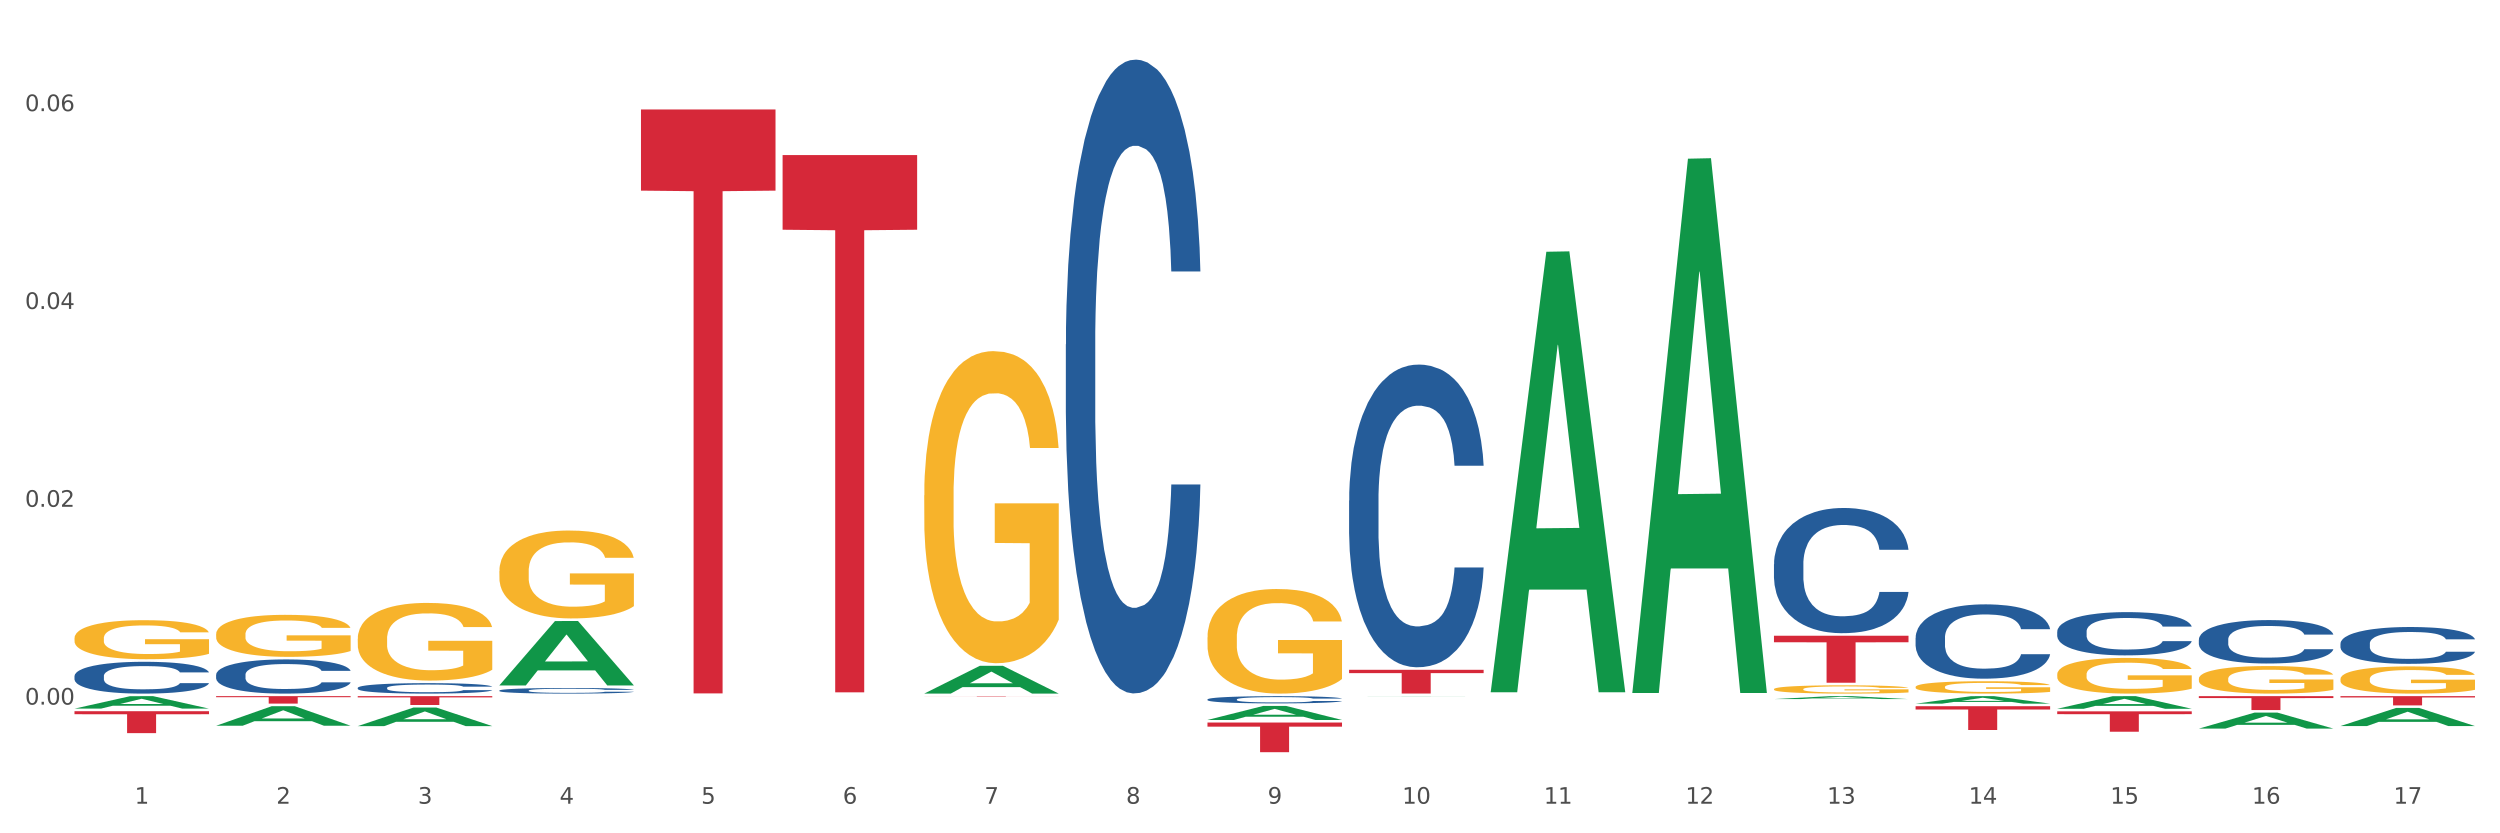 <?xml version="1.0" encoding="utf-8" standalone="no"?>
<!DOCTYPE svg PUBLIC "-//W3C//DTD SVG 1.1//EN"
  "http://www.w3.org/Graphics/SVG/1.1/DTD/svg11.dtd">
<svg xmlns:xlink="http://www.w3.org/1999/xlink" width="1080pt" height="360pt" viewBox="0 0 1080 360" xmlns="http://www.w3.org/2000/svg" version="1.1">
 <rect x="0" y="0" width="1080" height="360" fill="#333333" stroke="none"/>
 <defs>
  <style type="text/css">*{stroke-linejoin: round; stroke-linecap: butt}</style>
 </defs>
 <g id="figure_1">
  <g id="patch_1">
   <path d="M 0 360 
L 1080 360 
L 1080 0 
L 0 0 
z
" style="fill: #ffffff; stroke: #ffffff; stroke-linejoin: miter"/>
  </g>
  <g id="axes_1">
   <g id="matplotlib.axis_1">
    <g id="xtick_1">
     <g id="text_1">
      <!-- 1 -->
      <g style="fill: #4d4d4d" transform="translate(58.182 347.204) scale(0.096 -0.096)">
       <defs>
        <path id="DejaVuSans-31" d="M 794 531 
L 1825 531 
L 1825 4091 
L 703 3866 
L 703 4441 
L 1819 4666 
L 2450 4666 
L 2450 531 
L 3481 531 
L 3481 0 
L 794 0 
L 794 531 
z
" transform="scale(0.016)"/>
       </defs>
       <use xlink:href="#DejaVuSans-31"/>
      </g>
     </g>
    </g>
    <g id="xtick_2">
     <g id="text_2">
      <!-- 2 -->
      <g style="fill: #4d4d4d" transform="translate(119.364 347.204) scale(0.096 -0.096)">
       <defs>
        <path id="DejaVuSans-32" d="M 1228 531 
L 3431 531 
L 3431 0 
L 469 0 
L 469 531 
Q 828 903 1448 1529 
Q 2069 2156 2228 2338 
Q 2531 2678 2651 2914 
Q 2772 3150 2772 3378 
Q 2772 3750 2511 3984 
Q 2250 4219 1831 4219 
Q 1534 4219 1204 4116 
Q 875 4013 500 3803 
L 500 4441 
Q 881 4594 1212 4672 
Q 1544 4750 1819 4750 
Q 2544 4750 2975 4387 
Q 3406 4025 3406 3419 
Q 3406 3131 3298 2873 
Q 3191 2616 2906 2266 
Q 2828 2175 2409 1742 
Q 1991 1309 1228 531 
z
" transform="scale(0.016)"/>
       </defs>
       <use xlink:href="#DejaVuSans-32"/>
      </g>
     </g>
    </g>
    <g id="xtick_3">
     <g id="text_3">
      <!-- 3 -->
      <g style="fill: #4d4d4d" transform="translate(180.545 347.204) scale(0.096 -0.096)">
       <defs>
        <path id="DejaVuSans-33" d="M 2597 2516 
Q 3050 2419 3304 2112 
Q 3559 1806 3559 1356 
Q 3559 666 3084 287 
Q 2609 -91 1734 -91 
Q 1441 -91 1130 -33 
Q 819 25 488 141 
L 488 750 
Q 750 597 1062 519 
Q 1375 441 1716 441 
Q 2309 441 2620 675 
Q 2931 909 2931 1356 
Q 2931 1769 2642 2001 
Q 2353 2234 1838 2234 
L 1294 2234 
L 1294 2753 
L 1863 2753 
Q 2328 2753 2575 2939 
Q 2822 3125 2822 3475 
Q 2822 3834 2567 4026 
Q 2313 4219 1838 4219 
Q 1578 4219 1281 4162 
Q 984 4106 628 3988 
L 628 4550 
Q 988 4650 1302 4700 
Q 1616 4750 1894 4750 
Q 2613 4750 3031 4423 
Q 3450 4097 3450 3541 
Q 3450 3153 3228 2886 
Q 3006 2619 2597 2516 
z
" transform="scale(0.016)"/>
       </defs>
       <use xlink:href="#DejaVuSans-33"/>
      </g>
     </g>
    </g>
    <g id="xtick_4">
     <g id="text_4">
      <!-- 4 -->
      <g style="fill: #4d4d4d" transform="translate(241.726 347.204) scale(0.096 -0.096)">
       <defs>
        <path id="DejaVuSans-34" d="M 2419 4116 
L 825 1625 
L 2419 1625 
L 2419 4116 
z
M 2253 4666 
L 3047 4666 
L 3047 1625 
L 3713 1625 
L 3713 1100 
L 3047 1100 
L 3047 0 
L 2419 0 
L 2419 1100 
L 313 1100 
L 313 1709 
L 2253 4666 
z
" transform="scale(0.016)"/>
       </defs>
       <use xlink:href="#DejaVuSans-34"/>
      </g>
     </g>
    </g>
    <g id="xtick_5">
     <g id="text_5">
      <!-- 5 -->
      <g style="fill: #4d4d4d" transform="translate(302.908 347.204) scale(0.096 -0.096)">
       <defs>
        <path id="DejaVuSans-35" d="M 691 4666 
L 3169 4666 
L 3169 4134 
L 1269 4134 
L 1269 2991 
Q 1406 3038 1543 3061 
Q 1681 3084 1819 3084 
Q 2600 3084 3056 2656 
Q 3513 2228 3513 1497 
Q 3513 744 3044 326 
Q 2575 -91 1722 -91 
Q 1428 -91 1123 -41 
Q 819 9 494 109 
L 494 744 
Q 775 591 1075 516 
Q 1375 441 1709 441 
Q 2250 441 2565 725 
Q 2881 1009 2881 1497 
Q 2881 1984 2565 2268 
Q 2250 2553 1709 2553 
Q 1456 2553 1204 2497 
Q 953 2441 691 2322 
L 691 4666 
z
" transform="scale(0.016)"/>
       </defs>
       <use xlink:href="#DejaVuSans-35"/>
      </g>
     </g>
    </g>
    <g id="xtick_6">
     <g id="text_6">
      <!-- 6 -->
      <g style="fill: #4d4d4d" transform="translate(364.089 347.204) scale(0.096 -0.096)">
       <defs>
        <path id="DejaVuSans-36" d="M 2113 2584 
Q 1688 2584 1439 2293 
Q 1191 2003 1191 1497 
Q 1191 994 1439 701 
Q 1688 409 2113 409 
Q 2538 409 2786 701 
Q 3034 994 3034 1497 
Q 3034 2003 2786 2293 
Q 2538 2584 2113 2584 
z
M 3366 4563 
L 3366 3988 
Q 3128 4100 2886 4159 
Q 2644 4219 2406 4219 
Q 1781 4219 1451 3797 
Q 1122 3375 1075 2522 
Q 1259 2794 1537 2939 
Q 1816 3084 2150 3084 
Q 2853 3084 3261 2657 
Q 3669 2231 3669 1497 
Q 3669 778 3244 343 
Q 2819 -91 2113 -91 
Q 1303 -91 875 529 
Q 447 1150 447 2328 
Q 447 3434 972 4092 
Q 1497 4750 2381 4750 
Q 2619 4750 2861 4703 
Q 3103 4656 3366 4563 
z
" transform="scale(0.016)"/>
       </defs>
       <use xlink:href="#DejaVuSans-36"/>
      </g>
     </g>
    </g>
    <g id="xtick_7">
     <g id="text_7">
      <!-- 7 -->
      <g style="fill: #4d4d4d" transform="translate(425.271 347.204) scale(0.096 -0.096)">
       <defs>
        <path id="DejaVuSans-37" d="M 525 4666 
L 3525 4666 
L 3525 4397 
L 1831 0 
L 1172 0 
L 2766 4134 
L 525 4134 
L 525 4666 
z
" transform="scale(0.016)"/>
       </defs>
       <use xlink:href="#DejaVuSans-37"/>
      </g>
     </g>
    </g>
    <g id="xtick_8">
     <g id="text_8">
      <!-- 8 -->
      <g style="fill: #4d4d4d" transform="translate(486.452 347.204) scale(0.096 -0.096)">
       <defs>
        <path id="DejaVuSans-38" d="M 2034 2216 
Q 1584 2216 1326 1975 
Q 1069 1734 1069 1313 
Q 1069 891 1326 650 
Q 1584 409 2034 409 
Q 2484 409 2743 651 
Q 3003 894 3003 1313 
Q 3003 1734 2745 1975 
Q 2488 2216 2034 2216 
z
M 1403 2484 
Q 997 2584 770 2862 
Q 544 3141 544 3541 
Q 544 4100 942 4425 
Q 1341 4750 2034 4750 
Q 2731 4750 3128 4425 
Q 3525 4100 3525 3541 
Q 3525 3141 3298 2862 
Q 3072 2584 2669 2484 
Q 3125 2378 3379 2068 
Q 3634 1759 3634 1313 
Q 3634 634 3220 271 
Q 2806 -91 2034 -91 
Q 1263 -91 848 271 
Q 434 634 434 1313 
Q 434 1759 690 2068 
Q 947 2378 1403 2484 
z
M 1172 3481 
Q 1172 3119 1398 2916 
Q 1625 2713 2034 2713 
Q 2441 2713 2670 2916 
Q 2900 3119 2900 3481 
Q 2900 3844 2670 4047 
Q 2441 4250 2034 4250 
Q 1625 4250 1398 4047 
Q 1172 3844 1172 3481 
z
" transform="scale(0.016)"/>
       </defs>
       <use xlink:href="#DejaVuSans-38"/>
      </g>
     </g>
    </g>
    <g id="xtick_9">
     <g id="text_9">
      <!-- 9 -->
      <g style="fill: #4d4d4d" transform="translate(547.634 347.204) scale(0.096 -0.096)">
       <defs>
        <path id="DejaVuSans-39" d="M 703 97 
L 703 672 
Q 941 559 1184 500 
Q 1428 441 1663 441 
Q 2288 441 2617 861 
Q 2947 1281 2994 2138 
Q 2813 1869 2534 1725 
Q 2256 1581 1919 1581 
Q 1219 1581 811 2004 
Q 403 2428 403 3163 
Q 403 3881 828 4315 
Q 1253 4750 1959 4750 
Q 2769 4750 3195 4129 
Q 3622 3509 3622 2328 
Q 3622 1225 3098 567 
Q 2575 -91 1691 -91 
Q 1453 -91 1209 -44 
Q 966 3 703 97 
z
M 1959 2075 
Q 2384 2075 2632 2365 
Q 2881 2656 2881 3163 
Q 2881 3666 2632 3958 
Q 2384 4250 1959 4250 
Q 1534 4250 1286 3958 
Q 1038 3666 1038 3163 
Q 1038 2656 1286 2365 
Q 1534 2075 1959 2075 
z
" transform="scale(0.016)"/>
       </defs>
       <use xlink:href="#DejaVuSans-39"/>
      </g>
     </g>
    </g>
    <g id="xtick_10">
     <g id="text_10">
      <!-- 10 -->
      <g style="fill: #4d4d4d" transform="translate(605.761 347.204) scale(0.096 -0.096)">
       <defs>
        <path id="DejaVuSans-30" d="M 2034 4250 
Q 1547 4250 1301 3770 
Q 1056 3291 1056 2328 
Q 1056 1369 1301 889 
Q 1547 409 2034 409 
Q 2525 409 2770 889 
Q 3016 1369 3016 2328 
Q 3016 3291 2770 3770 
Q 2525 4250 2034 4250 
z
M 2034 4750 
Q 2819 4750 3233 4129 
Q 3647 3509 3647 2328 
Q 3647 1150 3233 529 
Q 2819 -91 2034 -91 
Q 1250 -91 836 529 
Q 422 1150 422 2328 
Q 422 3509 836 4129 
Q 1250 4750 2034 4750 
z
" transform="scale(0.016)"/>
       </defs>
       <use xlink:href="#DejaVuSans-31"/>
       <use xlink:href="#DejaVuSans-30" transform="translate(63.623 0)"/>
      </g>
     </g>
    </g>
    <g id="xtick_11">
     <g id="text_11">
      <!-- 11 -->
      <g style="fill: #4d4d4d" transform="translate(666.942 347.204) scale(0.096 -0.096)">
       <use xlink:href="#DejaVuSans-31"/>
       <use xlink:href="#DejaVuSans-31" transform="translate(63.623 0)"/>
      </g>
     </g>
    </g>
    <g id="xtick_12">
     <g id="text_12">
      <!-- 12 -->
      <g style="fill: #4d4d4d" transform="translate(728.124 347.204) scale(0.096 -0.096)">
       <use xlink:href="#DejaVuSans-31"/>
       <use xlink:href="#DejaVuSans-32" transform="translate(63.623 0)"/>
      </g>
     </g>
    </g>
    <g id="xtick_13">
     <g id="text_13">
      <!-- 13 -->
      <g style="fill: #4d4d4d" transform="translate(789.305 347.204) scale(0.096 -0.096)">
       <use xlink:href="#DejaVuSans-31"/>
       <use xlink:href="#DejaVuSans-33" transform="translate(63.623 0)"/>
      </g>
     </g>
    </g>
    <g id="xtick_14">
     <g id="text_14">
      <!-- 14 -->
      <g style="fill: #4d4d4d" transform="translate(850.487 347.204) scale(0.096 -0.096)">
       <use xlink:href="#DejaVuSans-31"/>
       <use xlink:href="#DejaVuSans-34" transform="translate(63.623 0)"/>
      </g>
     </g>
    </g>
    <g id="xtick_15">
     <g id="text_15">
      <!-- 15 -->
      <g style="fill: #4d4d4d" transform="translate(911.668 347.204) scale(0.096 -0.096)">
       <use xlink:href="#DejaVuSans-31"/>
       <use xlink:href="#DejaVuSans-35" transform="translate(63.623 0)"/>
      </g>
     </g>
    </g>
    <g id="xtick_16">
     <g id="text_16">
      <!-- 16 -->
      <g style="fill: #4d4d4d" transform="translate(972.849 347.204) scale(0.096 -0.096)">
       <use xlink:href="#DejaVuSans-31"/>
       <use xlink:href="#DejaVuSans-36" transform="translate(63.623 0)"/>
      </g>
     </g>
    </g>
    <g id="xtick_17">
     <g id="text_17">
      <!-- 17 -->
      <g style="fill: #4d4d4d" transform="translate(1034.031 347.204) scale(0.096 -0.096)">
       <use xlink:href="#DejaVuSans-31"/>
       <use xlink:href="#DejaVuSans-37" transform="translate(63.623 0)"/>
      </g>
     </g>
    </g>
    <g id="xtick_18"/>
    <g id="xtick_19"/>
    <g id="xtick_20"/>
    <g id="xtick_21"/>
    <g id="xtick_22"/>
    <g id="xtick_23"/>
    <g id="xtick_24"/>
    <g id="xtick_25"/>
    <g id="xtick_26"/>
    <g id="xtick_27"/>
    <g id="xtick_28"/>
    <g id="xtick_29"/>
    <g id="xtick_30"/>
    <g id="xtick_31"/>
    <g id="xtick_32"/>
    <g id="xtick_33"/>
   </g>
   <g id="matplotlib.axis_2">
    <g id="ytick_1">
     <g id="text_18">
      <!-- 0.00 -->
      <g style="fill: #4d4d4d" transform="translate(10.8 304.389) scale(0.096 -0.096)">
       <defs>
        <path id="DejaVuSans-2e" d="M 684 794 
L 1344 794 
L 1344 0 
L 684 0 
L 684 794 
z
" transform="scale(0.016)"/>
       </defs>
       <use xlink:href="#DejaVuSans-30"/>
       <use xlink:href="#DejaVuSans-2e" transform="translate(63.623 0)"/>
       <use xlink:href="#DejaVuSans-30" transform="translate(95.41 0)"/>
       <use xlink:href="#DejaVuSans-30" transform="translate(159.033 0)"/>
      </g>
     </g>
    </g>
    <g id="ytick_2">
     <g id="text_19">
      <!-- 0.02 -->
      <g style="fill: #4d4d4d" transform="translate(10.8 218.93) scale(0.096 -0.096)">
       <use xlink:href="#DejaVuSans-30"/>
       <use xlink:href="#DejaVuSans-2e" transform="translate(63.623 0)"/>
       <use xlink:href="#DejaVuSans-30" transform="translate(95.41 0)"/>
       <use xlink:href="#DejaVuSans-32" transform="translate(159.033 0)"/>
      </g>
     </g>
    </g>
    <g id="ytick_3">
     <g id="text_20">
      <!-- 0.04 -->
      <g style="fill: #4d4d4d" transform="translate(10.8 133.471) scale(0.096 -0.096)">
       <use xlink:href="#DejaVuSans-30"/>
       <use xlink:href="#DejaVuSans-2e" transform="translate(63.623 0)"/>
       <use xlink:href="#DejaVuSans-30" transform="translate(95.41 0)"/>
       <use xlink:href="#DejaVuSans-34" transform="translate(159.033 0)"/>
      </g>
     </g>
    </g>
    <g id="ytick_4">
     <g id="text_21">
      <!-- 0.06 -->
      <g style="fill: #4d4d4d" transform="translate(10.8 48.013) scale(0.096 -0.096)">
       <use xlink:href="#DejaVuSans-30"/>
       <use xlink:href="#DejaVuSans-2e" transform="translate(63.623 0)"/>
       <use xlink:href="#DejaVuSans-30" transform="translate(95.41 0)"/>
       <use xlink:href="#DejaVuSans-36" transform="translate(159.033 0)"/>
      </g>
     </g>
    </g>
    <g id="ytick_5"/>
    <g id="ytick_6"/>
    <g id="ytick_7"/>
   </g>
   <g id="PolyCollection_1">
    <path d="M 32.175 306.119 
L 32.235 306.114 
L 56.203 300.746 
L 66.15 300.741 
L 90.297 306.129 
L 78.793 306.129 
L 73.58 304.874 
L 48.833 304.874 
L 48.653 304.895 
L 43.62 306.129 
L 32.175 306.129 
L 32.175 306.119 
L 51.949 304.126 
L 70.464 304.121 
L 61.296 301.89 
L 61.176 301.88 
L 61.056 301.895 
L 51.889 304.121 
L 51.949 304.126 
L 32.175 306.119 
z
" clip-path="url(#p4ea86f753a)" style="fill: #109648"/>
    <path d="M 1011.078 300.741 
L 1069.2 300.741 
L 1069.2 301.294 
L 1046.337 301.298 
L 1046.337 304.721 
L 1033.803 304.721 
L 1033.803 301.298 
L 1011.078 301.294 
L 1011.078 300.745 
L 1011.078 300.741 
z
" clip-path="url(#p4ea86f753a)" style="fill: #d62839"/>
    <path d="M 949.896 300.741 
L 1008.019 300.741 
L 1008.019 301.576 
L 985.155 301.582 
L 985.155 306.751 
L 972.622 306.751 
L 972.622 301.582 
L 949.896 301.576 
L 949.896 300.747 
L 949.896 300.741 
z
" clip-path="url(#p4ea86f753a)" style="fill: #d62839"/>
    <path d="M 888.715 307.296 
L 946.837 307.296 
L 946.837 308.519 
L 923.974 308.527 
L 923.974 316.097 
L 911.44 316.097 
L 911.44 308.527 
L 888.715 308.519 
L 888.715 307.304 
L 888.715 307.296 
z
" clip-path="url(#p4ea86f753a)" style="fill: #d62839"/>
    <path d="M 827.533 305.088 
L 885.656 305.088 
L 885.656 306.515 
L 862.792 306.524 
L 862.792 315.356 
L 850.259 315.356 
L 850.259 306.524 
L 827.533 306.515 
L 827.533 305.097 
L 827.533 305.088 
z
" clip-path="url(#p4ea86f753a)" style="fill: #d62839"/>
    <path d="M 766.352 274.639 
L 824.474 274.639 
L 824.474 277.462 
L 801.611 277.481 
L 801.611 294.953 
L 789.078 294.953 
L 789.078 277.481 
L 766.352 277.462 
L 766.352 274.658 
L 766.352 274.639 
z
" clip-path="url(#p4ea86f753a)" style="fill: #d62839"/>
    <path d="M 582.808 289.368 
L 640.93 289.368 
L 640.93 290.792 
L 618.067 290.802 
L 618.067 299.618 
L 605.533 299.618 
L 605.533 290.802 
L 582.808 290.792 
L 582.808 289.377 
L 582.808 289.368 
z
" clip-path="url(#p4ea86f753a)" style="fill: #d62839"/>
    <path d="M 521.626 312.129 
L 579.749 312.129 
L 579.749 313.911 
L 556.885 313.923 
L 556.885 324.95 
L 544.352 324.95 
L 544.352 313.923 
L 521.626 313.911 
L 521.626 312.141 
L 521.626 312.129 
z
" clip-path="url(#p4ea86f753a)" style="fill: #d62839"/>
    <path d="M 399.263 300.741 
L 457.386 300.741 
L 457.386 300.765 
L 434.523 300.765 
L 434.523 300.909 
L 421.989 300.909 
L 421.989 300.765 
L 399.263 300.765 
L 399.263 300.741 
L 399.263 300.741 
z
" clip-path="url(#p4ea86f753a)" style="fill: #d62839"/>
    <path d="M 338.082 66.994 
L 396.204 66.994 
L 396.204 99.246 
L 373.341 99.464 
L 373.341 299.081 
L 360.808 299.081 
L 360.808 99.464 
L 338.082 99.246 
L 338.082 67.212 
L 338.082 66.994 
z
" clip-path="url(#p4ea86f753a)" style="fill: #d62839"/>
    <path d="M 276.901 47.299 
L 335.023 47.299 
L 335.023 82.354 
L 312.16 82.591 
L 312.16 299.55 
L 299.626 299.55 
L 299.626 82.591 
L 276.901 82.354 
L 276.901 47.536 
L 276.901 47.299 
z
" clip-path="url(#p4ea86f753a)" style="fill: #d62839"/>
    <path d="M 154.538 300.741 
L 212.66 300.741 
L 212.66 301.272 
L 189.797 301.275 
L 189.797 304.558 
L 177.263 304.558 
L 177.263 301.275 
L 154.538 301.272 
L 154.538 300.745 
L 154.538 300.741 
z
" clip-path="url(#p4ea86f753a)" style="fill: #d62839"/>
    <path d="M 93.356 300.741 
L 151.479 300.741 
L 151.479 301.19 
L 128.615 301.193 
L 128.615 303.969 
L 116.082 303.969 
L 116.082 301.193 
L 93.356 301.19 
L 93.356 300.744 
L 93.356 300.741 
z
" clip-path="url(#p4ea86f753a)" style="fill: #d62839"/>
    <path d="M 1011.078 278.019 
L 1011.146 278.004 
L 1011.146 277.598 
L 1011.352 277.045 
L 1012.108 276.028 
L 1013.07 275.258 
L 1014.719 274.357 
L 1015.612 273.979 
L 1016.78 273.557 
L 1019.185 272.874 
L 1021.933 272.293 
L 1023.856 271.973 
L 1025.299 271.77 
L 1028.528 271.406 
L 1030.383 271.246 
L 1032.307 271.116 
L 1033.956 271.028 
L 1036.704 270.927 
L 1038.902 270.883 
L 1041.444 270.869 
L 1043.574 270.883 
L 1046.391 270.941 
L 1050.513 271.116 
L 1052.093 271.217 
L 1054.223 271.392 
L 1056.421 271.624 
L 1058.208 271.857 
L 1060.269 272.191 
L 1062.398 272.627 
L 1064.46 273.179 
L 1065.902 273.688 
L 1067.07 274.226 
L 1068.101 274.88 
L 1068.856 275.592 
L 1069.2 276.188 
L 1056.627 276.188 
L 1056.284 275.65 
L 1055.597 275.069 
L 1054.91 274.676 
L 1054.154 274.357 
L 1052.986 273.993 
L 1051.956 273.761 
L 1050.238 273.485 
L 1048.658 273.31 
L 1047.353 273.208 
L 1045.772 273.121 
L 1042.406 273.034 
L 1040.001 273.034 
L 1038.49 273.063 
L 1036.635 273.136 
L 1035.055 273.238 
L 1033.2 273.412 
L 1031.757 273.601 
L 1030.314 273.848 
L 1029.49 274.022 
L 1028.253 274.342 
L 1027.429 274.604 
L 1026.33 275.054 
L 1025.711 275.374 
L 1024.612 276.202 
L 1024.131 276.813 
L 1023.925 277.234 
L 1023.788 277.699 
L 1023.788 279.966 
L 1024.2 280.984 
L 1024.543 281.42 
L 1025.093 281.914 
L 1026.124 282.553 
L 1027.635 283.178 
L 1029.215 283.629 
L 1030.52 283.905 
L 1031.757 284.108 
L 1032.994 284.268 
L 1034.505 284.414 
L 1035.742 284.501 
L 1037.597 284.588 
L 1039.795 284.632 
L 1041.513 284.632 
L 1045.017 284.559 
L 1046.597 284.486 
L 1048.108 284.385 
L 1049.757 284.225 
L 1051.063 284.05 
L 1051.818 283.919 
L 1053.055 283.643 
L 1054.017 283.353 
L 1054.841 283.018 
L 1055.391 282.728 
L 1056.009 282.292 
L 1056.49 281.798 
L 1056.627 281.536 
L 1069.2 281.536 
L 1068.925 282.059 
L 1068.444 282.568 
L 1067.482 283.251 
L 1066.727 283.643 
L 1065.559 284.123 
L 1064.322 284.53 
L 1062.605 284.98 
L 1061.024 285.315 
L 1059.376 285.605 
L 1057.589 285.867 
L 1054.36 286.23 
L 1053.192 286.332 
L 1050.719 286.506 
L 1048.795 286.608 
L 1045.979 286.71 
L 1043.093 286.768 
L 1040.07 286.783 
L 1037.391 286.753 
L 1034.437 286.666 
L 1032.582 286.579 
L 1030.52 286.448 
L 1028.116 286.245 
L 1025.849 285.998 
L 1023.719 285.707 
L 1021.727 285.373 
L 1019.872 284.995 
L 1017.467 284.37 
L 1015.681 283.76 
L 1014.375 283.193 
L 1013.482 282.713 
L 1012.589 282.103 
L 1012.108 281.681 
L 1011.352 280.664 
L 1011.078 279.719 
L 1011.078 278.019 
z
" clip-path="url(#p4ea86f753a)" style="fill: #255c99"/>
    <path d="M 949.896 276.303 
L 949.965 276.286 
L 949.965 275.806 
L 950.171 275.155 
L 950.927 273.956 
L 951.889 273.048 
L 953.537 271.986 
L 954.431 271.541 
L 955.599 271.044 
L 958.003 270.239 
L 960.751 269.554 
L 962.675 269.177 
L 964.118 268.937 
L 967.347 268.509 
L 969.202 268.32 
L 971.125 268.166 
L 972.774 268.063 
L 975.522 267.943 
L 977.721 267.892 
L 980.263 267.875 
L 982.393 267.892 
L 985.209 267.96 
L 989.331 268.166 
L 990.912 268.286 
L 993.041 268.491 
L 995.24 268.766 
L 997.026 269.04 
L 999.087 269.434 
L 1001.217 269.948 
L 1003.278 270.599 
L 1004.721 271.198 
L 1005.889 271.832 
L 1006.919 272.603 
L 1007.675 273.442 
L 1008.019 274.145 
L 995.446 274.145 
L 995.103 273.511 
L 994.415 272.826 
L 993.728 272.363 
L 992.973 271.986 
L 991.805 271.558 
L 990.774 271.284 
L 989.057 270.958 
L 987.477 270.753 
L 986.171 270.633 
L 984.591 270.53 
L 981.225 270.427 
L 978.82 270.427 
L 977.309 270.462 
L 975.454 270.547 
L 973.873 270.667 
L 972.018 270.873 
L 970.576 271.095 
L 969.133 271.387 
L 968.309 271.592 
L 967.072 271.969 
L 966.247 272.277 
L 965.148 272.808 
L 964.53 273.185 
L 963.431 274.162 
L 962.95 274.881 
L 962.744 275.378 
L 962.606 275.926 
L 962.606 278.599 
L 963.018 279.798 
L 963.362 280.312 
L 963.912 280.894 
L 964.942 281.648 
L 966.454 282.384 
L 968.034 282.915 
L 969.339 283.241 
L 970.576 283.481 
L 971.812 283.669 
L 973.324 283.841 
L 974.56 283.943 
L 976.415 284.046 
L 978.614 284.097 
L 980.331 284.097 
L 983.835 284.012 
L 985.415 283.926 
L 986.927 283.806 
L 988.576 283.618 
L 989.881 283.412 
L 990.637 283.258 
L 991.873 282.933 
L 992.835 282.59 
L 993.66 282.196 
L 994.209 281.853 
L 994.828 281.339 
L 995.309 280.757 
L 995.446 280.449 
L 1008.019 280.449 
L 1007.744 281.065 
L 1007.263 281.665 
L 1006.301 282.47 
L 1005.545 282.933 
L 1004.377 283.498 
L 1003.141 283.978 
L 1001.423 284.509 
L 999.843 284.903 
L 998.194 285.245 
L 996.408 285.554 
L 993.179 285.982 
L 992.011 286.102 
L 989.538 286.307 
L 987.614 286.427 
L 984.797 286.547 
L 981.912 286.616 
L 978.889 286.633 
L 976.209 286.599 
L 973.255 286.496 
L 971.4 286.393 
L 969.339 286.239 
L 966.934 285.999 
L 964.667 285.708 
L 962.538 285.365 
L 960.545 284.971 
L 958.69 284.526 
L 956.286 283.789 
L 954.499 283.07 
L 953.194 282.402 
L 952.301 281.836 
L 951.408 281.117 
L 950.927 280.62 
L 950.171 279.421 
L 949.896 278.307 
L 949.896 276.303 
z
" clip-path="url(#p4ea86f753a)" style="fill: #255c99"/>
    <path d="M 888.715 272.831 
L 888.784 272.814 
L 888.784 272.336 
L 888.99 271.687 
L 889.745 270.493 
L 890.707 269.588 
L 892.356 268.53 
L 893.249 268.086 
L 894.417 267.591 
L 896.822 266.789 
L 899.57 266.106 
L 901.493 265.731 
L 902.936 265.492 
L 906.165 265.065 
L 908.02 264.878 
L 909.944 264.724 
L 911.593 264.622 
L 914.341 264.502 
L 916.539 264.451 
L 919.081 264.434 
L 921.211 264.451 
L 924.028 264.519 
L 928.15 264.724 
L 929.73 264.843 
L 931.86 265.048 
L 934.058 265.321 
L 935.845 265.594 
L 937.906 265.987 
L 940.036 266.499 
L 942.097 267.147 
L 943.539 267.745 
L 944.707 268.376 
L 945.738 269.144 
L 946.494 269.981 
L 946.837 270.68 
L 934.265 270.68 
L 933.921 270.049 
L 933.234 269.366 
L 932.547 268.905 
L 931.791 268.53 
L 930.623 268.103 
L 929.593 267.83 
L 927.875 267.506 
L 926.295 267.301 
L 924.99 267.182 
L 923.41 267.079 
L 920.043 266.977 
L 917.639 266.977 
L 916.127 267.011 
L 914.272 267.096 
L 912.692 267.216 
L 910.837 267.421 
L 909.394 267.642 
L 907.952 267.933 
L 907.127 268.137 
L 905.89 268.513 
L 905.066 268.82 
L 903.967 269.349 
L 903.348 269.725 
L 902.249 270.697 
L 901.768 271.414 
L 901.562 271.909 
L 901.425 272.455 
L 901.425 275.118 
L 901.837 276.312 
L 902.181 276.824 
L 902.73 277.405 
L 903.761 278.156 
L 905.272 278.889 
L 906.852 279.419 
L 908.158 279.743 
L 909.394 279.982 
L 910.631 280.169 
L 912.142 280.34 
L 913.379 280.443 
L 915.234 280.545 
L 917.432 280.596 
L 919.15 280.596 
L 922.654 280.511 
L 924.234 280.425 
L 925.745 280.306 
L 927.394 280.118 
L 928.7 279.913 
L 929.455 279.76 
L 930.692 279.436 
L 931.654 279.094 
L 932.478 278.702 
L 933.028 278.36 
L 933.646 277.848 
L 934.127 277.268 
L 934.265 276.961 
L 946.837 276.961 
L 946.562 277.575 
L 946.081 278.173 
L 945.12 278.975 
L 944.364 279.436 
L 943.196 279.999 
L 941.959 280.477 
L 940.242 281.006 
L 938.662 281.398 
L 937.013 281.74 
L 935.226 282.047 
L 931.997 282.473 
L 930.829 282.593 
L 928.356 282.798 
L 926.433 282.917 
L 923.616 283.037 
L 920.73 283.105 
L 917.707 283.122 
L 915.028 283.088 
L 912.074 282.985 
L 910.219 282.883 
L 908.158 282.729 
L 905.753 282.491 
L 903.486 282.2 
L 901.356 281.859 
L 899.364 281.467 
L 897.509 281.023 
L 895.104 280.289 
L 893.318 279.572 
L 892.013 278.907 
L 891.119 278.343 
L 890.226 277.627 
L 889.745 277.132 
L 888.99 275.937 
L 888.715 274.828 
L 888.715 272.831 
z
" clip-path="url(#p4ea86f753a)" style="fill: #255c99"/>
    <path d="M 827.533 275.509 
L 827.602 275.48 
L 827.602 274.658 
L 827.808 273.544 
L 828.564 271.491 
L 829.526 269.937 
L 831.175 268.118 
L 832.068 267.356 
L 833.236 266.505 
L 835.64 265.127 
L 838.388 263.954 
L 840.312 263.309 
L 841.755 262.898 
L 844.984 262.165 
L 846.839 261.842 
L 848.762 261.578 
L 850.411 261.402 
L 853.159 261.197 
L 855.358 261.109 
L 857.9 261.08 
L 860.03 261.109 
L 862.847 261.226 
L 866.969 261.578 
L 868.549 261.784 
L 870.679 262.135 
L 872.877 262.605 
L 874.663 263.074 
L 876.724 263.749 
L 878.854 264.628 
L 880.915 265.743 
L 882.358 266.769 
L 883.526 267.854 
L 884.557 269.174 
L 885.312 270.611 
L 885.656 271.814 
L 873.083 271.814 
L 872.74 270.728 
L 872.053 269.555 
L 871.366 268.764 
L 870.61 268.118 
L 869.442 267.385 
L 868.411 266.916 
L 866.694 266.359 
L 865.114 266.007 
L 863.808 265.801 
L 862.228 265.625 
L 858.862 265.45 
L 856.457 265.45 
L 854.946 265.508 
L 853.091 265.655 
L 851.511 265.86 
L 849.656 266.212 
L 848.213 266.593 
L 846.77 267.092 
L 845.946 267.444 
L 844.709 268.089 
L 843.885 268.617 
L 842.785 269.526 
L 842.167 270.171 
L 841.068 271.843 
L 840.587 273.075 
L 840.381 273.925 
L 840.243 274.864 
L 840.243 279.439 
L 840.656 281.492 
L 840.999 282.372 
L 841.549 283.369 
L 842.579 284.659 
L 844.091 285.92 
L 845.671 286.829 
L 846.976 287.387 
L 848.213 287.797 
L 849.45 288.12 
L 850.961 288.413 
L 852.198 288.589 
L 854.053 288.765 
L 856.251 288.853 
L 857.969 288.853 
L 861.472 288.706 
L 863.053 288.56 
L 864.564 288.354 
L 866.213 288.032 
L 867.518 287.68 
L 868.274 287.416 
L 869.511 286.859 
L 870.472 286.272 
L 871.297 285.598 
L 871.847 285.011 
L 872.465 284.131 
L 872.946 283.134 
L 873.083 282.606 
L 885.656 282.606 
L 885.381 283.662 
L 884.9 284.688 
L 883.938 286.067 
L 883.182 286.859 
L 882.015 287.826 
L 880.778 288.648 
L 879.06 289.557 
L 877.48 290.231 
L 875.831 290.818 
L 874.045 291.346 
L 870.816 292.079 
L 869.648 292.284 
L 867.175 292.636 
L 865.251 292.841 
L 862.434 293.047 
L 859.549 293.164 
L 856.526 293.193 
L 853.846 293.135 
L 850.892 292.959 
L 849.037 292.783 
L 846.976 292.519 
L 844.572 292.108 
L 842.304 291.61 
L 840.175 291.023 
L 838.182 290.349 
L 836.327 289.586 
L 833.923 288.325 
L 832.136 287.093 
L 830.831 285.949 
L 829.938 284.982 
L 829.045 283.75 
L 828.564 282.899 
L 827.808 280.846 
L 827.533 278.94 
L 827.533 275.509 
z
" clip-path="url(#p4ea86f753a)" style="fill: #255c99"/>
    <path d="M 766.352 243.751 
L 766.421 243.702 
L 766.421 242.319 
L 766.627 240.441 
L 767.383 236.983 
L 768.344 234.365 
L 769.993 231.302 
L 770.886 230.018 
L 772.054 228.585 
L 774.459 226.264 
L 777.207 224.288 
L 779.131 223.201 
L 780.573 222.509 
L 783.802 221.274 
L 785.657 220.731 
L 787.581 220.286 
L 789.23 219.99 
L 791.978 219.644 
L 794.177 219.496 
L 796.719 219.446 
L 798.848 219.496 
L 801.665 219.693 
L 805.787 220.286 
L 807.367 220.632 
L 809.497 221.225 
L 811.696 222.015 
L 813.482 222.806 
L 815.543 223.942 
L 817.673 225.424 
L 819.734 227.301 
L 821.177 229.03 
L 822.345 230.858 
L 823.375 233.081 
L 824.131 235.501 
L 824.474 237.527 
L 811.902 237.527 
L 811.558 235.699 
L 810.871 233.723 
L 810.184 232.389 
L 809.428 231.302 
L 808.261 230.067 
L 807.23 229.277 
L 805.512 228.338 
L 803.932 227.746 
L 802.627 227.4 
L 801.047 227.103 
L 797.68 226.807 
L 795.276 226.807 
L 793.764 226.906 
L 791.909 227.153 
L 790.329 227.499 
L 788.474 228.091 
L 787.031 228.734 
L 785.589 229.573 
L 784.764 230.166 
L 783.528 231.253 
L 782.703 232.142 
L 781.604 233.674 
L 780.986 234.76 
L 779.886 237.576 
L 779.405 239.651 
L 779.199 241.084 
L 779.062 242.664 
L 779.062 250.371 
L 779.474 253.829 
L 779.818 255.311 
L 780.367 256.99 
L 781.398 259.164 
L 782.909 261.288 
L 784.489 262.82 
L 785.795 263.758 
L 787.031 264.45 
L 788.268 264.993 
L 789.78 265.487 
L 791.016 265.784 
L 792.871 266.08 
L 795.07 266.228 
L 796.787 266.228 
L 800.291 265.981 
L 801.871 265.734 
L 803.383 265.388 
L 805.032 264.845 
L 806.337 264.252 
L 807.093 263.808 
L 808.329 262.869 
L 809.291 261.881 
L 810.116 260.745 
L 810.665 259.757 
L 811.283 258.275 
L 811.764 256.595 
L 811.902 255.706 
L 824.474 255.706 
L 824.2 257.484 
L 823.719 259.213 
L 822.757 261.535 
L 822.001 262.869 
L 820.833 264.499 
L 819.596 265.882 
L 817.879 267.414 
L 816.299 268.55 
L 814.65 269.538 
L 812.864 270.427 
L 809.635 271.662 
L 808.467 272.008 
L 805.993 272.601 
L 804.07 272.947 
L 801.253 273.292 
L 798.367 273.49 
L 795.344 273.539 
L 792.665 273.441 
L 789.711 273.144 
L 787.856 272.848 
L 785.795 272.403 
L 783.39 271.712 
L 781.123 270.872 
L 778.993 269.884 
L 777.001 268.748 
L 775.146 267.463 
L 772.741 265.339 
L 770.955 263.264 
L 769.65 261.338 
L 768.757 259.707 
L 767.863 257.633 
L 767.383 256.2 
L 766.627 252.742 
L 766.352 249.531 
L 766.352 243.751 
z
" clip-path="url(#p4ea86f753a)" style="fill: #255c99"/>
    <path d="M 582.808 216.253 
L 582.876 216.133 
L 582.876 212.789 
L 583.083 208.251 
L 583.838 199.891 
L 584.8 193.562 
L 586.449 186.157 
L 587.342 183.052 
L 588.51 179.589 
L 590.915 173.975 
L 593.663 169.198 
L 595.586 166.571 
L 597.029 164.899 
L 600.258 161.913 
L 602.113 160.6 
L 604.037 159.525 
L 605.686 158.808 
L 608.434 157.972 
L 610.632 157.614 
L 613.174 157.494 
L 615.304 157.614 
L 618.121 158.092 
L 622.243 159.525 
L 623.823 160.361 
L 625.953 161.794 
L 628.151 163.705 
L 629.938 165.616 
L 631.999 168.362 
L 634.129 171.945 
L 636.19 176.483 
L 637.632 180.663 
L 638.8 185.082 
L 639.831 190.456 
L 640.587 196.308 
L 640.93 201.205 
L 628.358 201.205 
L 628.014 196.786 
L 627.327 192.009 
L 626.64 188.785 
L 625.884 186.157 
L 624.716 183.171 
L 623.686 181.261 
L 621.968 178.991 
L 620.388 177.558 
L 619.083 176.722 
L 617.503 176.006 
L 614.136 175.289 
L 611.732 175.289 
L 610.22 175.528 
L 608.365 176.125 
L 606.785 176.961 
L 604.93 178.394 
L 603.487 179.947 
L 602.044 181.977 
L 601.22 183.41 
L 599.983 186.038 
L 599.159 188.187 
L 598.06 191.89 
L 597.441 194.517 
L 596.342 201.324 
L 595.861 206.34 
L 595.655 209.804 
L 595.518 213.625 
L 595.518 232.256 
L 595.93 240.616 
L 596.273 244.199 
L 596.823 248.259 
L 597.854 253.514 
L 599.365 258.65 
L 600.945 262.352 
L 602.251 264.621 
L 603.487 266.293 
L 604.724 267.607 
L 606.235 268.801 
L 607.472 269.518 
L 609.327 270.234 
L 611.525 270.592 
L 613.243 270.592 
L 616.747 269.995 
L 618.327 269.398 
L 619.838 268.562 
L 621.487 267.248 
L 622.793 265.815 
L 623.548 264.74 
L 624.785 262.471 
L 625.747 260.083 
L 626.571 257.336 
L 627.121 254.947 
L 627.739 251.365 
L 628.22 247.304 
L 628.358 245.154 
L 640.93 245.154 
L 640.655 249.454 
L 640.174 253.634 
L 639.213 259.247 
L 638.457 262.471 
L 637.289 266.412 
L 636.052 269.756 
L 634.335 273.459 
L 632.754 276.206 
L 631.106 278.594 
L 629.319 280.744 
L 626.09 283.729 
L 624.922 284.565 
L 622.449 285.999 
L 620.525 286.835 
L 617.709 287.671 
L 614.823 288.148 
L 611.8 288.268 
L 609.121 288.029 
L 606.167 287.312 
L 604.312 286.596 
L 602.251 285.521 
L 599.846 283.849 
L 597.579 281.819 
L 595.449 279.43 
L 593.457 276.683 
L 591.602 273.578 
L 589.197 268.443 
L 587.411 263.427 
L 586.105 258.769 
L 585.212 254.828 
L 584.319 249.812 
L 583.838 246.349 
L 583.083 237.989 
L 582.808 230.226 
L 582.808 216.253 
z
" clip-path="url(#p4ea86f753a)" style="fill: #255c99"/>
    <path d="M 521.626 302.146 
L 521.695 302.144 
L 521.695 302.064 
L 521.901 301.955 
L 522.657 301.755 
L 523.619 301.604 
L 525.268 301.427 
L 526.161 301.352 
L 527.329 301.27 
L 529.733 301.135 
L 532.481 301.021 
L 534.405 300.958 
L 535.848 300.918 
L 539.077 300.847 
L 540.932 300.816 
L 542.855 300.79 
L 544.504 300.773 
L 547.252 300.753 
L 549.451 300.744 
L 551.993 300.741 
L 554.123 300.744 
L 556.939 300.756 
L 561.062 300.79 
L 562.642 300.81 
L 564.772 300.844 
L 566.97 300.89 
L 568.756 300.936 
L 570.817 301.001 
L 572.947 301.087 
L 575.008 301.195 
L 576.451 301.295 
L 577.619 301.401 
L 578.649 301.53 
L 579.405 301.67 
L 579.749 301.787 
L 567.176 301.787 
L 566.833 301.681 
L 566.146 301.567 
L 565.459 301.49 
L 564.703 301.427 
L 563.535 301.355 
L 562.504 301.31 
L 560.787 301.255 
L 559.207 301.221 
L 557.901 301.201 
L 556.321 301.184 
L 552.955 301.167 
L 550.55 301.167 
L 549.039 301.173 
L 547.184 301.187 
L 545.604 301.207 
L 543.749 301.241 
L 542.306 301.278 
L 540.863 301.327 
L 540.039 301.361 
L 538.802 301.424 
L 537.978 301.475 
L 536.878 301.564 
L 536.26 301.627 
L 535.161 301.789 
L 534.68 301.909 
L 534.474 301.992 
L 534.336 302.084 
L 534.336 302.529 
L 534.749 302.729 
L 535.092 302.815 
L 535.642 302.912 
L 536.672 303.038 
L 538.184 303.16 
L 539.764 303.249 
L 541.069 303.303 
L 542.306 303.343 
L 543.542 303.375 
L 545.054 303.403 
L 546.291 303.42 
L 548.146 303.437 
L 550.344 303.446 
L 552.062 303.446 
L 555.565 303.432 
L 557.146 303.417 
L 558.657 303.397 
L 560.306 303.366 
L 561.611 303.332 
L 562.367 303.306 
L 563.604 303.252 
L 564.565 303.195 
L 565.39 303.129 
L 565.939 303.072 
L 566.558 302.986 
L 567.039 302.889 
L 567.176 302.838 
L 579.749 302.838 
L 579.474 302.94 
L 578.993 303.04 
L 578.031 303.175 
L 577.275 303.252 
L 576.107 303.346 
L 574.871 303.426 
L 573.153 303.514 
L 571.573 303.58 
L 569.924 303.637 
L 568.138 303.689 
L 564.909 303.76 
L 563.741 303.78 
L 561.268 303.814 
L 559.344 303.834 
L 556.527 303.854 
L 553.642 303.866 
L 550.619 303.869 
L 547.939 303.863 
L 544.985 303.846 
L 543.13 303.829 
L 541.069 303.803 
L 538.665 303.763 
L 536.397 303.714 
L 534.268 303.657 
L 532.275 303.592 
L 530.42 303.517 
L 528.016 303.395 
L 526.229 303.275 
L 524.924 303.163 
L 524.031 303.069 
L 523.138 302.949 
L 522.657 302.866 
L 521.901 302.666 
L 521.626 302.481 
L 521.626 302.146 
z
" clip-path="url(#p4ea86f753a)" style="fill: #255c99"/>
    <path d="M 460.445 148.787 
L 460.514 148.537 
L 460.514 141.536 
L 460.72 132.034 
L 461.475 114.53 
L 462.437 101.277 
L 464.086 85.773 
L 464.979 79.272 
L 466.147 72.02 
L 468.552 60.267 
L 471.3 50.265 
L 473.224 44.764 
L 474.666 41.263 
L 477.895 35.012 
L 479.75 32.261 
L 481.674 30.01 
L 483.323 28.51 
L 486.071 26.76 
L 488.269 26.01 
L 490.811 25.759 
L 492.941 26.01 
L 495.758 27.01 
L 499.88 30.01 
L 501.46 31.761 
L 503.59 34.762 
L 505.789 38.762 
L 507.575 42.763 
L 509.636 48.515 
L 511.766 56.016 
L 513.827 65.519 
L 515.27 74.271 
L 516.437 83.523 
L 517.468 94.775 
L 518.224 107.028 
L 518.567 117.28 
L 505.995 117.28 
L 505.651 108.028 
L 504.964 98.026 
L 504.277 91.274 
L 503.521 85.773 
L 502.353 79.522 
L 501.323 75.521 
L 499.605 70.77 
L 498.025 67.769 
L 496.72 66.019 
L 495.14 64.518 
L 491.773 63.018 
L 489.369 63.018 
L 487.857 63.518 
L 486.002 64.768 
L 484.422 66.519 
L 482.567 69.519 
L 481.124 72.77 
L 479.682 77.021 
L 478.857 80.022 
L 477.621 85.523 
L 476.796 90.024 
L 475.697 97.776 
L 475.079 103.277 
L 473.979 117.53 
L 473.498 128.033 
L 473.292 135.284 
L 473.155 143.286 
L 473.155 182.295 
L 473.567 199.799 
L 473.911 207.301 
L 474.46 215.803 
L 475.491 226.805 
L 477.002 237.558 
L 478.582 245.309 
L 479.888 250.06 
L 481.124 253.561 
L 482.361 256.312 
L 483.872 258.812 
L 485.109 260.313 
L 486.964 261.813 
L 489.163 262.563 
L 490.88 262.563 
L 494.384 261.313 
L 495.964 260.063 
L 497.476 258.312 
L 499.124 255.562 
L 500.43 252.561 
L 501.186 250.31 
L 502.422 245.559 
L 503.384 240.558 
L 504.208 234.807 
L 504.758 229.806 
L 505.376 222.304 
L 505.857 213.802 
L 505.995 209.301 
L 518.567 209.301 
L 518.292 218.303 
L 517.812 227.055 
L 516.85 238.808 
L 516.094 245.559 
L 514.926 253.811 
L 513.689 260.813 
L 511.972 268.565 
L 510.392 274.316 
L 508.743 279.317 
L 506.957 283.818 
L 503.728 290.069 
L 502.56 291.82 
L 500.086 294.821 
L 498.163 296.571 
L 495.346 298.321 
L 492.46 299.322 
L 489.437 299.572 
L 486.758 299.072 
L 483.804 297.571 
L 481.949 296.071 
L 479.888 293.82 
L 477.483 290.32 
L 475.216 286.069 
L 473.086 281.067 
L 471.094 275.316 
L 469.239 268.815 
L 466.834 258.062 
L 465.048 247.56 
L 463.743 237.808 
L 462.849 229.556 
L 461.956 219.053 
L 461.475 211.802 
L 460.72 194.298 
L 460.445 178.044 
L 460.445 148.787 
z
" clip-path="url(#p4ea86f753a)" style="fill: #255c99"/>
    <path d="M 215.719 298.302 
L 215.788 298.299 
L 215.788 298.237 
L 215.994 298.153 
L 216.75 297.997 
L 217.712 297.879 
L 219.36 297.742 
L 220.254 297.684 
L 221.422 297.619 
L 223.826 297.515 
L 226.574 297.426 
L 228.498 297.377 
L 229.941 297.346 
L 233.17 297.291 
L 235.025 297.266 
L 236.948 297.246 
L 238.597 297.233 
L 241.345 297.217 
L 243.544 297.211 
L 246.086 297.208 
L 248.216 297.211 
L 251.032 297.22 
L 255.155 297.246 
L 256.735 297.262 
L 258.864 297.288 
L 261.063 297.324 
L 262.849 297.36 
L 264.91 297.411 
L 267.04 297.477 
L 269.101 297.562 
L 270.544 297.639 
L 271.712 297.722 
L 272.742 297.822 
L 273.498 297.931 
L 273.842 298.022 
L 261.269 298.022 
L 260.926 297.939 
L 260.238 297.851 
L 259.551 297.791 
L 258.796 297.742 
L 257.628 297.686 
L 256.597 297.651 
L 254.88 297.608 
L 253.3 297.582 
L 251.994 297.566 
L 250.414 297.553 
L 247.048 297.54 
L 244.643 297.54 
L 243.132 297.544 
L 241.277 297.555 
L 239.696 297.571 
L 237.841 297.597 
L 236.399 297.626 
L 234.956 297.664 
L 234.132 297.691 
L 232.895 297.739 
L 232.07 297.779 
L 230.971 297.848 
L 230.353 297.897 
L 229.254 298.024 
L 228.773 298.117 
L 228.567 298.182 
L 228.429 298.253 
L 228.429 298.599 
L 228.841 298.755 
L 229.185 298.822 
L 229.735 298.897 
L 230.765 298.995 
L 232.277 299.09 
L 233.857 299.159 
L 235.162 299.201 
L 236.399 299.233 
L 237.635 299.257 
L 239.147 299.279 
L 240.383 299.293 
L 242.238 299.306 
L 244.437 299.313 
L 246.154 299.313 
L 249.658 299.301 
L 251.238 299.29 
L 252.75 299.275 
L 254.399 299.25 
L 255.704 299.224 
L 256.46 299.204 
L 257.696 299.161 
L 258.658 299.117 
L 259.483 299.066 
L 260.032 299.021 
L 260.651 298.955 
L 261.132 298.879 
L 261.269 298.839 
L 273.842 298.839 
L 273.567 298.919 
L 273.086 298.997 
L 272.124 299.101 
L 271.368 299.161 
L 270.2 299.235 
L 268.964 299.297 
L 267.246 299.366 
L 265.666 299.417 
L 264.017 299.461 
L 262.231 299.501 
L 259.002 299.557 
L 257.834 299.573 
L 255.361 299.599 
L 253.437 299.615 
L 250.62 299.63 
L 247.735 299.639 
L 244.712 299.641 
L 242.032 299.637 
L 239.078 299.624 
L 237.223 299.61 
L 235.162 299.59 
L 232.757 299.559 
L 230.49 299.521 
L 228.361 299.477 
L 226.368 299.426 
L 224.513 299.368 
L 222.109 299.273 
L 220.322 299.179 
L 219.017 299.093 
L 218.124 299.019 
L 217.231 298.926 
L 216.75 298.862 
L 215.994 298.706 
L 215.719 298.562 
L 215.719 298.302 
z
" clip-path="url(#p4ea86f753a)" style="fill: #255c99"/>
    <path d="M 154.538 297.15 
L 154.607 297.145 
L 154.607 297.03 
L 154.813 296.873 
L 155.568 296.583 
L 156.53 296.364 
L 158.179 296.108 
L 159.072 296.001 
L 160.24 295.881 
L 162.645 295.687 
L 165.393 295.521 
L 167.317 295.431 
L 168.759 295.373 
L 171.988 295.269 
L 173.843 295.224 
L 175.767 295.187 
L 177.416 295.162 
L 180.164 295.133 
L 182.362 295.121 
L 184.904 295.117 
L 187.034 295.121 
L 189.851 295.137 
L 193.973 295.187 
L 195.553 295.216 
L 197.683 295.265 
L 199.882 295.331 
L 201.668 295.398 
L 203.729 295.493 
L 205.859 295.617 
L 207.92 295.774 
L 209.362 295.918 
L 210.53 296.071 
L 211.561 296.257 
L 212.317 296.46 
L 212.66 296.629 
L 200.088 296.629 
L 199.744 296.476 
L 199.057 296.311 
L 198.37 296.199 
L 197.614 296.108 
L 196.446 296.005 
L 195.416 295.939 
L 193.698 295.86 
L 192.118 295.811 
L 190.813 295.782 
L 189.233 295.757 
L 185.866 295.732 
L 183.462 295.732 
L 181.95 295.74 
L 180.095 295.761 
L 178.515 295.79 
L 176.66 295.84 
L 175.217 295.893 
L 173.775 295.964 
L 172.95 296.013 
L 171.713 296.104 
L 170.889 296.179 
L 169.79 296.307 
L 169.171 296.398 
L 168.072 296.633 
L 167.591 296.807 
L 167.385 296.926 
L 167.248 297.059 
L 167.248 297.703 
L 167.66 297.993 
L 168.004 298.117 
L 168.553 298.257 
L 169.584 298.439 
L 171.095 298.617 
L 172.675 298.745 
L 173.981 298.823 
L 175.217 298.881 
L 176.454 298.926 
L 177.965 298.968 
L 179.202 298.993 
L 181.057 299.017 
L 183.255 299.03 
L 184.973 299.03 
L 188.477 299.009 
L 190.057 298.988 
L 191.568 298.96 
L 193.217 298.914 
L 194.523 298.865 
L 195.278 298.827 
L 196.515 298.749 
L 197.477 298.666 
L 198.301 298.571 
L 198.851 298.488 
L 199.469 298.364 
L 199.95 298.224 
L 200.088 298.15 
L 212.66 298.15 
L 212.385 298.298 
L 211.904 298.443 
L 210.943 298.637 
L 210.187 298.749 
L 209.019 298.885 
L 207.782 299.001 
L 206.065 299.129 
L 204.485 299.224 
L 202.836 299.307 
L 201.049 299.381 
L 197.82 299.484 
L 196.652 299.513 
L 194.179 299.563 
L 192.256 299.592 
L 189.439 299.621 
L 186.553 299.637 
L 183.53 299.641 
L 180.851 299.633 
L 177.897 299.608 
L 176.042 299.584 
L 173.981 299.546 
L 171.576 299.488 
L 169.309 299.418 
L 167.179 299.336 
L 165.187 299.241 
L 163.332 299.133 
L 160.927 298.955 
L 159.141 298.782 
L 157.836 298.621 
L 156.942 298.484 
L 156.049 298.311 
L 155.568 298.191 
L 154.813 297.902 
L 154.538 297.633 
L 154.538 297.15 
z
" clip-path="url(#p4ea86f753a)" style="fill: #255c99"/>
    <path d="M 93.356 291.506 
L 93.425 291.492 
L 93.425 291.115 
L 93.631 290.602 
L 94.387 289.658 
L 95.349 288.942 
L 96.998 288.106 
L 97.891 287.755 
L 99.059 287.364 
L 101.463 286.73 
L 104.211 286.19 
L 106.135 285.893 
L 107.578 285.704 
L 110.807 285.367 
L 112.662 285.219 
L 114.585 285.097 
L 116.234 285.016 
L 118.982 284.922 
L 121.181 284.881 
L 123.723 284.868 
L 125.853 284.881 
L 128.67 284.935 
L 132.792 285.097 
L 134.372 285.192 
L 136.502 285.354 
L 138.7 285.57 
L 140.486 285.785 
L 142.547 286.096 
L 144.677 286.5 
L 146.738 287.013 
L 148.181 287.485 
L 149.349 287.985 
L 150.38 288.592 
L 151.135 289.253 
L 151.479 289.806 
L 138.906 289.806 
L 138.563 289.307 
L 137.876 288.767 
L 137.189 288.403 
L 136.433 288.106 
L 135.265 287.769 
L 134.234 287.553 
L 132.517 287.296 
L 130.937 287.135 
L 129.631 287.04 
L 128.051 286.959 
L 124.685 286.878 
L 122.28 286.878 
L 120.769 286.905 
L 118.914 286.973 
L 117.334 287.067 
L 115.479 287.229 
L 114.036 287.404 
L 112.593 287.634 
L 111.769 287.796 
L 110.532 288.092 
L 109.708 288.335 
L 108.608 288.754 
L 107.99 289.05 
L 106.891 289.819 
L 106.41 290.386 
L 106.204 290.777 
L 106.066 291.209 
L 106.066 293.314 
L 106.479 294.258 
L 106.822 294.663 
L 107.372 295.122 
L 108.402 295.715 
L 109.914 296.295 
L 111.494 296.714 
L 112.799 296.97 
L 114.036 297.159 
L 115.273 297.307 
L 116.784 297.442 
L 118.021 297.523 
L 119.876 297.604 
L 122.074 297.645 
L 123.792 297.645 
L 127.295 297.577 
L 128.876 297.51 
L 130.387 297.415 
L 132.036 297.267 
L 133.341 297.105 
L 134.097 296.984 
L 135.334 296.727 
L 136.296 296.457 
L 137.12 296.147 
L 137.67 295.877 
L 138.288 295.472 
L 138.769 295.014 
L 138.906 294.771 
L 151.479 294.771 
L 151.204 295.257 
L 150.723 295.729 
L 149.761 296.363 
L 149.005 296.727 
L 147.838 297.172 
L 146.601 297.55 
L 144.883 297.968 
L 143.303 298.279 
L 141.654 298.549 
L 139.868 298.791 
L 136.639 299.129 
L 135.471 299.223 
L 132.998 299.385 
L 131.074 299.479 
L 128.257 299.574 
L 125.372 299.628 
L 122.349 299.641 
L 119.669 299.614 
L 116.715 299.533 
L 114.86 299.452 
L 112.799 299.331 
L 110.395 299.142 
L 108.127 298.913 
L 105.998 298.643 
L 104.005 298.333 
L 102.15 297.982 
L 99.746 297.402 
L 97.959 296.835 
L 96.654 296.309 
L 95.761 295.864 
L 94.868 295.297 
L 94.387 294.906 
L 93.631 293.961 
L 93.356 293.084 
L 93.356 291.506 
z
" clip-path="url(#p4ea86f753a)" style="fill: #255c99"/>
    <path d="M 32.175 275.716 
L 32.244 275.7 
L 32.244 275.146 
L 32.381 274.668 
L 33.067 273.512 
L 34.096 272.556 
L 34.851 272.048 
L 35.606 271.632 
L 36.498 271.216 
L 37.596 270.784 
L 39.586 270.152 
L 40.821 269.829 
L 42.331 269.49 
L 45.076 268.997 
L 47.066 268.719 
L 49.124 268.488 
L 52.487 268.211 
L 54.683 268.087 
L 57.016 267.995 
L 59.829 267.933 
L 61.957 267.918 
L 66.623 267.964 
L 70.603 268.103 
L 72.524 268.211 
L 74.995 268.396 
L 76.299 268.519 
L 78.426 268.765 
L 80.622 269.089 
L 82.131 269.366 
L 84.396 269.89 
L 86.111 270.414 
L 87.69 271.062 
L 88.513 271.509 
L 89.131 271.925 
L 89.68 272.402 
L 90.229 273.158 
L 77.877 273.158 
L 77.397 272.618 
L 76.642 272.11 
L 75.544 271.616 
L 74.583 271.308 
L 72.936 270.923 
L 71.426 270.676 
L 69.848 270.491 
L 67.927 270.337 
L 66.417 270.26 
L 64.29 270.199 
L 60.104 270.214 
L 57.29 270.337 
L 55.369 270.491 
L 54.134 270.63 
L 53.036 270.784 
L 51.801 271 
L 50.36 271.324 
L 49.33 271.616 
L 48.301 271.986 
L 47.478 272.356 
L 46.723 272.788 
L 46.105 273.25 
L 45.625 273.728 
L 45.213 274.313 
L 44.87 275.284 
L 44.87 277.396 
L 45.007 277.873 
L 45.35 278.505 
L 45.762 278.983 
L 46.448 279.553 
L 47.066 279.938 
L 48.232 280.493 
L 49.536 280.955 
L 50.566 281.248 
L 51.595 281.495 
L 53.379 281.834 
L 55.369 282.111 
L 57.085 282.281 
L 59.418 282.435 
L 60.996 282.497 
L 62.368 282.527 
L 65.731 282.527 
L 68.133 282.481 
L 70.809 282.373 
L 72.868 282.235 
L 74.583 282.065 
L 76.504 281.788 
L 77.74 281.526 
L 77.74 278.305 
L 62.643 278.289 
L 62.643 276.147 
L 90.297 276.147 
L 90.297 282.435 
L 89.131 282.759 
L 87.827 283.051 
L 86.455 283.313 
L 84.396 283.637 
L 81.926 283.945 
L 79.73 284.161 
L 77.397 284.346 
L 74.652 284.515 
L 71.083 284.669 
L 68.887 284.731 
L 66.143 284.777 
L 62.917 284.793 
L 60.104 284.762 
L 57.359 284.685 
L 54.477 284.546 
L 51.663 284.346 
L 49.536 284.146 
L 47.409 283.899 
L 45.144 283.575 
L 43.36 283.267 
L 41.988 282.99 
L 40.478 282.635 
L 38.831 282.173 
L 37.596 281.757 
L 36.498 281.325 
L 35.332 280.771 
L 34.508 280.293 
L 33.685 279.692 
L 33.204 279.245 
L 32.655 278.551 
L 32.244 277.58 
L 32.175 275.716 
z
" clip-path="url(#p4ea86f753a)" style="fill: #f7b32b"/>
    <path d="M 32.175 292.07 
L 32.244 292.058 
L 32.244 291.706 
L 32.45 291.229 
L 33.206 290.35 
L 34.167 289.685 
L 35.816 288.906 
L 36.709 288.58 
L 37.877 288.216 
L 40.282 287.625 
L 43.03 287.123 
L 44.954 286.847 
L 46.396 286.671 
L 49.625 286.357 
L 51.48 286.219 
L 53.404 286.106 
L 55.053 286.031 
L 57.801 285.943 
L 60 285.905 
L 62.542 285.893 
L 64.671 285.905 
L 67.488 285.955 
L 71.61 286.106 
L 73.19 286.194 
L 75.32 286.345 
L 77.519 286.546 
L 79.305 286.746 
L 81.366 287.035 
L 83.496 287.412 
L 85.557 287.889 
L 87 288.329 
L 88.168 288.793 
L 89.198 289.358 
L 89.954 289.973 
L 90.297 290.488 
L 77.725 290.488 
L 77.381 290.024 
L 76.694 289.521 
L 76.007 289.182 
L 75.251 288.906 
L 74.084 288.592 
L 73.053 288.391 
L 71.335 288.153 
L 69.755 288.002 
L 68.45 287.914 
L 66.87 287.839 
L 63.503 287.764 
L 61.099 287.764 
L 59.587 287.789 
L 57.732 287.851 
L 56.152 287.939 
L 54.297 288.09 
L 52.854 288.253 
L 51.412 288.467 
L 50.587 288.617 
L 49.351 288.894 
L 48.526 289.12 
L 47.427 289.509 
L 46.809 289.785 
L 45.709 290.501 
L 45.228 291.028 
L 45.022 291.392 
L 44.885 291.794 
L 44.885 293.753 
L 45.297 294.632 
L 45.641 295.008 
L 46.19 295.435 
L 47.221 295.988 
L 48.732 296.528 
L 50.312 296.917 
L 51.618 297.155 
L 52.854 297.331 
L 54.091 297.469 
L 55.603 297.595 
L 56.839 297.67 
L 58.694 297.745 
L 60.893 297.783 
L 62.61 297.783 
L 66.114 297.72 
L 67.694 297.658 
L 69.206 297.57 
L 70.855 297.432 
L 72.16 297.281 
L 72.916 297.168 
L 74.152 296.929 
L 75.114 296.678 
L 75.939 296.389 
L 76.488 296.138 
L 77.106 295.762 
L 77.587 295.335 
L 77.725 295.109 
L 90.297 295.109 
L 90.023 295.561 
L 89.542 296 
L 88.58 296.59 
L 87.824 296.929 
L 86.656 297.344 
L 85.419 297.695 
L 83.702 298.084 
L 82.122 298.373 
L 80.473 298.624 
L 78.687 298.85 
L 75.458 299.164 
L 74.29 299.252 
L 71.816 299.403 
L 69.893 299.491 
L 67.076 299.579 
L 64.19 299.629 
L 61.167 299.641 
L 58.488 299.616 
L 55.534 299.541 
L 53.679 299.466 
L 51.618 299.353 
L 49.213 299.177 
L 46.946 298.963 
L 44.816 298.712 
L 42.824 298.423 
L 40.969 298.097 
L 38.564 297.557 
L 36.778 297.03 
L 35.473 296.54 
L 34.58 296.126 
L 33.686 295.598 
L 33.206 295.234 
L 32.45 294.355 
L 32.175 293.539 
L 32.175 292.07 
z
" clip-path="url(#p4ea86f753a)" style="fill: #255c99"/>
    <path d="M 32.175 307.229 
L 90.297 307.229 
L 90.297 308.547 
L 67.434 308.556 
L 67.434 316.713 
L 54.901 316.713 
L 54.901 308.556 
L 32.175 308.547 
L 32.175 307.238 
L 32.175 307.229 
z
" clip-path="url(#p4ea86f753a)" style="fill: #d62839"/>
    <path d="M 154.538 275.966 
L 154.606 275.936 
L 154.606 274.832 
L 154.744 273.882 
L 155.43 271.584 
L 156.459 269.684 
L 157.214 268.672 
L 157.969 267.845 
L 158.861 267.018 
L 159.959 266.159 
L 161.949 264.903 
L 163.184 264.259 
L 164.694 263.585 
L 167.439 262.605 
L 169.429 262.053 
L 171.487 261.593 
L 174.85 261.042 
L 177.046 260.796 
L 179.379 260.613 
L 182.192 260.49 
L 184.32 260.459 
L 188.986 260.551 
L 192.966 260.827 
L 194.887 261.042 
L 197.358 261.409 
L 198.661 261.655 
L 200.789 262.145 
L 202.985 262.788 
L 204.494 263.34 
L 206.759 264.382 
L 208.474 265.424 
L 210.053 266.711 
L 210.876 267.6 
L 211.494 268.427 
L 212.043 269.377 
L 212.592 270.879 
L 200.24 270.879 
L 199.759 269.806 
L 199.005 268.795 
L 197.907 267.814 
L 196.946 267.201 
L 195.299 266.435 
L 193.789 265.945 
L 192.211 265.577 
L 190.29 265.271 
L 188.78 265.118 
L 186.653 264.995 
L 182.467 265.026 
L 179.653 265.271 
L 177.732 265.577 
L 176.497 265.853 
L 175.399 266.159 
L 174.164 266.589 
L 172.723 267.232 
L 171.693 267.814 
L 170.664 268.55 
L 169.84 269.285 
L 169.086 270.143 
L 168.468 271.063 
L 167.988 272.013 
L 167.576 273.177 
L 167.233 275.108 
L 167.233 279.307 
L 167.37 280.257 
L 167.713 281.513 
L 168.125 282.463 
L 168.811 283.597 
L 169.429 284.363 
L 170.595 285.466 
L 171.899 286.386 
L 172.928 286.968 
L 173.958 287.458 
L 175.742 288.133 
L 177.732 288.684 
L 179.447 289.021 
L 181.781 289.328 
L 183.359 289.45 
L 184.731 289.512 
L 188.094 289.512 
L 190.495 289.42 
L 193.172 289.205 
L 195.23 288.929 
L 196.946 288.592 
L 198.867 288.041 
L 200.102 287.52 
L 200.102 281.115 
L 185.006 281.084 
L 185.006 276.824 
L 212.66 276.824 
L 212.66 289.328 
L 211.494 289.971 
L 210.19 290.554 
L 208.817 291.075 
L 206.759 291.718 
L 204.288 292.331 
L 202.092 292.76 
L 199.759 293.128 
L 197.014 293.465 
L 193.446 293.771 
L 191.25 293.894 
L 188.505 293.986 
L 185.28 294.017 
L 182.467 293.955 
L 179.722 293.802 
L 176.84 293.526 
L 174.026 293.128 
L 171.899 292.729 
L 169.772 292.239 
L 167.507 291.596 
L 165.723 290.983 
L 164.351 290.431 
L 162.841 289.726 
L 161.194 288.807 
L 159.959 287.979 
L 158.861 287.121 
L 157.694 286.018 
L 156.871 285.068 
L 156.048 283.873 
L 155.567 282.984 
L 155.018 281.605 
L 154.606 279.674 
L 154.538 275.966 
z
" clip-path="url(#p4ea86f753a)" style="fill: #f7b32b"/>
    <path d="M 888.715 306.185 
L 888.775 306.18 
L 912.743 300.746 
L 922.689 300.741 
L 946.837 306.196 
L 935.333 306.196 
L 930.12 304.926 
L 905.373 304.926 
L 905.193 304.946 
L 900.16 306.196 
L 888.715 306.196 
L 888.715 306.185 
L 908.488 304.168 
L 927.004 304.162 
L 917.836 301.904 
L 917.716 301.894 
L 917.596 301.909 
L 908.428 304.162 
L 908.488 304.168 
L 888.715 306.185 
z
" clip-path="url(#p4ea86f753a)" style="fill: #109648"/>
    <path d="M 949.896 314.748 
L 949.956 314.741 
L 973.924 307.857 
L 983.871 307.851 
L 1008.019 314.761 
L 996.514 314.761 
L 991.301 313.152 
L 966.554 313.152 
L 966.374 313.178 
L 961.341 314.761 
L 949.896 314.761 
L 949.896 314.748 
L 969.67 312.191 
L 988.185 312.185 
L 979.017 309.323 
L 978.897 309.31 
L 978.778 309.33 
L 969.61 312.185 
L 969.67 312.191 
L 949.896 314.748 
z
" clip-path="url(#p4ea86f753a)" style="fill: #109648"/>
    <path d="M 1011.078 313.65 
L 1011.138 313.643 
L 1035.106 305.828 
L 1045.052 305.82 
L 1069.2 313.665 
L 1057.695 313.665 
L 1052.482 311.838 
L 1027.735 311.838 
L 1027.556 311.868 
L 1022.522 313.665 
L 1011.078 313.665 
L 1011.078 313.65 
L 1030.851 310.748 
L 1049.366 310.741 
L 1040.199 307.492 
L 1040.079 307.478 
L 1039.959 307.5 
L 1030.791 310.741 
L 1030.851 310.748 
L 1011.078 313.65 
z
" clip-path="url(#p4ea86f753a)" style="fill: #109648"/>
    <path d="M 93.356 273.998 
L 93.425 273.981 
L 93.425 273.384 
L 93.562 272.87 
L 94.248 271.626 
L 95.278 270.598 
L 96.033 270.05 
L 96.787 269.602 
L 97.68 269.154 
L 98.778 268.69 
L 100.768 268.01 
L 102.003 267.662 
L 103.512 267.297 
L 106.257 266.766 
L 108.247 266.467 
L 110.306 266.218 
L 113.668 265.92 
L 115.864 265.787 
L 118.197 265.688 
L 121.011 265.621 
L 123.138 265.605 
L 127.804 265.655 
L 131.784 265.804 
L 133.706 265.92 
L 136.176 266.119 
L 137.48 266.252 
L 139.607 266.517 
L 141.803 266.865 
L 143.313 267.164 
L 145.577 267.728 
L 147.293 268.292 
L 148.871 268.989 
L 149.695 269.47 
L 150.312 269.918 
L 150.861 270.432 
L 151.41 271.245 
L 139.058 271.245 
L 138.578 270.664 
L 137.823 270.117 
L 136.725 269.586 
L 135.764 269.254 
L 134.118 268.839 
L 132.608 268.574 
L 131.03 268.375 
L 129.108 268.209 
L 127.599 268.126 
L 125.471 268.06 
L 121.285 268.076 
L 118.472 268.209 
L 116.55 268.375 
L 115.315 268.524 
L 114.217 268.69 
L 112.982 268.922 
L 111.541 269.271 
L 110.512 269.586 
L 109.482 269.984 
L 108.659 270.382 
L 107.904 270.846 
L 107.287 271.344 
L 106.806 271.858 
L 106.394 272.489 
L 106.051 273.534 
L 106.051 275.806 
L 106.189 276.32 
L 106.532 277 
L 106.943 277.515 
L 107.63 278.128 
L 108.247 278.543 
L 109.414 279.14 
L 110.718 279.638 
L 111.747 279.953 
L 112.776 280.218 
L 114.56 280.583 
L 116.55 280.882 
L 118.266 281.064 
L 120.599 281.23 
L 122.177 281.297 
L 123.55 281.33 
L 126.912 281.33 
L 129.314 281.28 
L 131.99 281.164 
L 134.049 281.015 
L 135.764 280.832 
L 137.686 280.533 
L 138.921 280.251 
L 138.921 276.785 
L 123.824 276.768 
L 123.824 274.462 
L 151.479 274.462 
L 151.479 281.23 
L 150.312 281.578 
L 149.008 281.894 
L 147.636 282.176 
L 145.577 282.524 
L 143.107 282.856 
L 140.911 283.088 
L 138.578 283.287 
L 135.833 283.469 
L 132.265 283.635 
L 130.069 283.702 
L 127.324 283.751 
L 124.099 283.768 
L 121.285 283.735 
L 118.54 283.652 
L 115.658 283.503 
L 112.845 283.287 
L 110.718 283.071 
L 108.59 282.806 
L 106.326 282.458 
L 104.542 282.126 
L 103.169 281.827 
L 101.66 281.446 
L 100.013 280.948 
L 98.778 280.5 
L 97.68 280.036 
L 96.513 279.439 
L 95.69 278.924 
L 94.866 278.278 
L 94.386 277.797 
L 93.837 277.05 
L 93.425 276.005 
L 93.356 273.998 
z
" clip-path="url(#p4ea86f753a)" style="fill: #f7b32b"/>
    <path d="M 705.171 298.944 
L 705.23 298.727 
L 729.198 68.556 
L 739.145 68.339 
L 763.293 299.378 
L 751.788 299.378 
L 746.575 245.577 
L 721.828 245.577 
L 721.649 246.445 
L 716.615 299.378 
L 705.171 299.378 
L 705.171 298.944 
L 724.944 213.47 
L 743.459 213.253 
L 734.292 117.584 
L 734.172 117.15 
L 734.052 117.801 
L 724.884 213.253 
L 724.944 213.47 
L 705.171 298.944 
z
" clip-path="url(#p4ea86f753a)" style="fill: #109648"/>
    <path d="M 215.719 246.737 
L 215.788 246.703 
L 215.788 245.454 
L 215.925 244.379 
L 216.611 241.777 
L 217.641 239.627 
L 218.395 238.482 
L 219.15 237.545 
L 220.042 236.609 
L 221.14 235.638 
L 223.13 234.215 
L 224.366 233.487 
L 225.875 232.724 
L 228.62 231.614 
L 230.61 230.989 
L 232.669 230.469 
L 236.031 229.845 
L 238.227 229.567 
L 240.56 229.359 
L 243.374 229.22 
L 245.501 229.186 
L 250.167 229.29 
L 254.147 229.602 
L 256.069 229.845 
L 258.539 230.261 
L 259.843 230.538 
L 261.97 231.093 
L 264.166 231.822 
L 265.676 232.446 
L 267.94 233.626 
L 269.656 234.805 
L 271.234 236.262 
L 272.057 237.268 
L 272.675 238.204 
L 273.224 239.28 
L 273.773 240.979 
L 261.421 240.979 
L 260.941 239.765 
L 260.186 238.621 
L 259.088 237.511 
L 258.127 236.817 
L 256.48 235.95 
L 254.971 235.395 
L 253.392 234.978 
L 251.471 234.632 
L 249.961 234.458 
L 247.834 234.319 
L 243.648 234.354 
L 240.835 234.632 
L 238.913 234.978 
L 237.678 235.291 
L 236.58 235.638 
L 235.345 236.123 
L 233.904 236.852 
L 232.875 237.511 
L 231.845 238.343 
L 231.022 239.176 
L 230.267 240.147 
L 229.649 241.187 
L 229.169 242.263 
L 228.757 243.581 
L 228.414 245.766 
L 228.414 250.518 
L 228.551 251.594 
L 228.895 253.016 
L 229.306 254.091 
L 229.993 255.375 
L 230.61 256.242 
L 231.777 257.491 
L 233.08 258.531 
L 234.11 259.19 
L 235.139 259.745 
L 236.923 260.508 
L 238.913 261.133 
L 240.629 261.514 
L 242.962 261.861 
L 244.54 262 
L 245.913 262.069 
L 249.275 262.069 
L 251.677 261.965 
L 254.353 261.722 
L 256.412 261.41 
L 258.127 261.029 
L 260.049 260.404 
L 261.284 259.815 
L 261.284 252.565 
L 246.187 252.53 
L 246.187 247.709 
L 273.842 247.709 
L 273.842 261.861 
L 272.675 262.59 
L 271.371 263.249 
L 269.999 263.838 
L 267.94 264.567 
L 265.47 265.26 
L 263.274 265.746 
L 260.941 266.162 
L 258.196 266.544 
L 254.628 266.891 
L 252.432 267.03 
L 249.687 267.134 
L 246.462 267.168 
L 243.648 267.099 
L 240.903 266.925 
L 238.021 266.613 
L 235.208 266.162 
L 233.08 265.711 
L 230.953 265.156 
L 228.689 264.428 
L 226.905 263.734 
L 225.532 263.11 
L 224.022 262.312 
L 222.376 261.271 
L 221.14 260.335 
L 220.042 259.364 
L 218.876 258.115 
L 218.052 257.04 
L 217.229 255.687 
L 216.749 254.681 
L 216.2 253.12 
L 215.788 250.935 
L 215.719 246.737 
z
" clip-path="url(#p4ea86f753a)" style="fill: #f7b32b"/>
    <path d="M 399.263 213.99 
L 399.332 213.867 
L 399.332 209.434 
L 399.469 205.617 
L 400.156 196.382 
L 401.185 188.747 
L 401.94 184.684 
L 402.695 181.359 
L 403.587 178.034 
L 404.685 174.586 
L 406.675 169.537 
L 407.91 166.952 
L 409.419 164.243 
L 412.164 160.302 
L 414.154 158.086 
L 416.213 156.238 
L 419.575 154.022 
L 421.771 153.037 
L 424.104 152.298 
L 426.918 151.806 
L 429.045 151.682 
L 433.711 152.052 
L 437.691 153.16 
L 439.613 154.022 
L 442.083 155.5 
L 443.387 156.485 
L 445.514 158.455 
L 447.71 161.041 
L 449.22 163.257 
L 451.484 167.444 
L 453.2 171.631 
L 454.778 176.803 
L 455.602 180.374 
L 456.219 183.698 
L 456.768 187.516 
L 457.317 193.549 
L 444.965 193.549 
L 444.485 189.24 
L 443.73 185.176 
L 442.632 181.236 
L 441.672 178.773 
L 440.025 175.694 
L 438.515 173.724 
L 436.937 172.247 
L 435.015 171.015 
L 433.506 170.399 
L 431.378 169.907 
L 427.192 170.03 
L 424.379 171.015 
L 422.458 172.247 
L 421.222 173.355 
L 420.124 174.586 
L 418.889 176.31 
L 417.448 178.896 
L 416.419 181.236 
L 415.39 184.191 
L 414.566 187.146 
L 413.811 190.594 
L 413.194 194.288 
L 412.713 198.106 
L 412.302 202.785 
L 411.958 210.543 
L 411.958 227.413 
L 412.096 231.23 
L 412.439 236.279 
L 412.851 240.096 
L 413.537 244.652 
L 414.154 247.73 
L 415.321 252.163 
L 416.625 255.858 
L 417.654 258.197 
L 418.683 260.167 
L 420.468 262.877 
L 422.458 265.093 
L 424.173 266.448 
L 426.506 267.679 
L 428.084 268.171 
L 429.457 268.418 
L 432.819 268.418 
L 435.221 268.048 
L 437.897 267.186 
L 439.956 266.078 
L 441.672 264.724 
L 443.593 262.507 
L 444.828 260.414 
L 444.828 234.678 
L 429.731 234.555 
L 429.731 217.438 
L 457.386 217.438 
L 457.386 267.679 
L 456.219 270.265 
L 454.915 272.604 
L 453.543 274.698 
L 451.484 277.284 
L 449.014 279.746 
L 446.818 281.47 
L 444.485 282.948 
L 441.74 284.303 
L 438.172 285.534 
L 435.976 286.027 
L 433.231 286.396 
L 430.006 286.519 
L 427.192 286.273 
L 424.448 285.657 
L 421.565 284.549 
L 418.752 282.948 
L 416.625 281.347 
L 414.497 279.377 
L 412.233 276.791 
L 410.449 274.328 
L 409.076 272.112 
L 407.567 269.28 
L 405.92 265.586 
L 404.685 262.261 
L 403.587 258.813 
L 402.42 254.38 
L 401.597 250.563 
L 400.773 245.76 
L 400.293 242.189 
L 399.744 236.648 
L 399.332 228.89 
L 399.263 213.99 
z
" clip-path="url(#p4ea86f753a)" style="fill: #f7b32b"/>
    <path d="M 521.626 275.335 
L 521.695 275.294 
L 521.695 273.808 
L 521.832 272.529 
L 522.518 269.434 
L 523.548 266.875 
L 524.303 265.513 
L 525.057 264.399 
L 525.949 263.285 
L 527.047 262.129 
L 529.037 260.437 
L 530.273 259.571 
L 531.782 258.663 
L 534.527 257.342 
L 536.517 256.599 
L 538.576 255.98 
L 541.938 255.238 
L 544.134 254.907 
L 546.467 254.66 
L 549.281 254.495 
L 551.408 254.453 
L 556.074 254.577 
L 560.054 254.949 
L 561.976 255.238 
L 564.446 255.733 
L 565.75 256.063 
L 567.877 256.723 
L 570.073 257.59 
L 571.583 258.333 
L 573.847 259.736 
L 575.563 261.139 
L 577.141 262.872 
L 577.965 264.069 
L 578.582 265.183 
L 579.131 266.462 
L 579.68 268.484 
L 567.328 268.484 
L 566.848 267.04 
L 566.093 265.678 
L 564.995 264.358 
L 564.034 263.532 
L 562.387 262.501 
L 560.878 261.84 
L 559.299 261.345 
L 557.378 260.932 
L 555.868 260.726 
L 553.741 260.561 
L 549.555 260.602 
L 546.742 260.932 
L 544.82 261.345 
L 543.585 261.717 
L 542.487 262.129 
L 541.252 262.707 
L 539.811 263.574 
L 538.782 264.358 
L 537.752 265.348 
L 536.929 266.338 
L 536.174 267.494 
L 535.556 268.732 
L 535.076 270.011 
L 534.664 271.579 
L 534.321 274.179 
L 534.321 279.833 
L 534.459 281.112 
L 534.802 282.804 
L 535.213 284.084 
L 535.9 285.61 
L 536.517 286.642 
L 537.684 288.128 
L 538.988 289.366 
L 540.017 290.15 
L 541.046 290.81 
L 542.83 291.718 
L 544.82 292.461 
L 546.536 292.915 
L 548.869 293.327 
L 550.447 293.493 
L 551.82 293.575 
L 555.182 293.575 
L 557.584 293.451 
L 560.26 293.162 
L 562.319 292.791 
L 564.034 292.337 
L 565.956 291.594 
L 567.191 290.893 
L 567.191 282.268 
L 552.094 282.226 
L 552.094 276.49 
L 579.749 276.49 
L 579.749 293.327 
L 578.582 294.194 
L 577.278 294.978 
L 575.906 295.68 
L 573.847 296.546 
L 571.377 297.372 
L 569.181 297.949 
L 566.848 298.445 
L 564.103 298.899 
L 560.535 299.311 
L 558.339 299.476 
L 555.594 299.6 
L 552.369 299.641 
L 549.555 299.559 
L 546.81 299.353 
L 543.928 298.981 
L 541.115 298.445 
L 538.988 297.908 
L 536.86 297.248 
L 534.596 296.381 
L 532.812 295.556 
L 531.439 294.813 
L 529.93 293.864 
L 528.283 292.626 
L 527.047 291.512 
L 525.949 290.356 
L 524.783 288.871 
L 523.959 287.591 
L 523.136 285.982 
L 522.656 284.785 
L 522.107 282.928 
L 521.695 280.328 
L 521.626 275.335 
z
" clip-path="url(#p4ea86f753a)" style="fill: #f7b32b"/>
    <path d="M 766.352 297.711 
L 766.421 297.708 
L 766.421 297.59 
L 766.558 297.489 
L 767.244 297.243 
L 768.273 297.04 
L 769.028 296.932 
L 769.783 296.843 
L 770.675 296.755 
L 771.773 296.663 
L 773.763 296.528 
L 774.998 296.46 
L 776.508 296.388 
L 779.253 296.283 
L 781.243 296.224 
L 783.301 296.175 
L 786.664 296.116 
L 788.86 296.089 
L 791.193 296.07 
L 794.006 296.057 
L 796.134 296.053 
L 800.8 296.063 
L 804.78 296.093 
L 806.701 296.116 
L 809.172 296.155 
L 810.476 296.181 
L 812.603 296.234 
L 814.799 296.302 
L 816.308 296.361 
L 818.573 296.473 
L 820.288 296.584 
L 821.867 296.722 
L 822.69 296.817 
L 823.308 296.905 
L 823.857 297.007 
L 824.406 297.167 
L 812.054 297.167 
L 811.574 297.053 
L 810.819 296.945 
L 809.721 296.84 
L 808.76 296.774 
L 807.113 296.692 
L 805.603 296.64 
L 804.025 296.601 
L 802.104 296.568 
L 800.594 296.551 
L 798.467 296.538 
L 794.281 296.542 
L 791.467 296.568 
L 789.546 296.601 
L 788.311 296.63 
L 787.213 296.663 
L 785.978 296.709 
L 784.537 296.778 
L 783.507 296.84 
L 782.478 296.918 
L 781.655 296.997 
L 780.9 297.089 
L 780.282 297.187 
L 779.802 297.289 
L 779.39 297.413 
L 779.047 297.62 
L 779.047 298.069 
L 779.184 298.17 
L 779.527 298.304 
L 779.939 298.406 
L 780.625 298.527 
L 781.243 298.609 
L 782.409 298.727 
L 783.713 298.825 
L 784.743 298.888 
L 785.772 298.94 
L 787.556 299.012 
L 789.546 299.071 
L 791.262 299.107 
L 793.595 299.14 
L 795.173 299.153 
L 796.545 299.16 
L 799.908 299.16 
L 802.31 299.15 
L 804.986 299.127 
L 807.044 299.097 
L 808.76 299.061 
L 810.681 299.002 
L 811.917 298.947 
L 811.917 298.262 
L 796.82 298.259 
L 796.82 297.803 
L 824.474 297.803 
L 824.474 299.14 
L 823.308 299.209 
L 822.004 299.271 
L 820.632 299.327 
L 818.573 299.396 
L 816.103 299.461 
L 813.907 299.507 
L 811.574 299.546 
L 808.829 299.582 
L 805.26 299.615 
L 803.064 299.628 
L 800.32 299.638 
L 797.094 299.641 
L 794.281 299.635 
L 791.536 299.618 
L 788.654 299.589 
L 785.84 299.546 
L 783.713 299.504 
L 781.586 299.451 
L 779.321 299.383 
L 777.537 299.317 
L 776.165 299.258 
L 774.655 299.183 
L 773.008 299.084 
L 771.773 298.996 
L 770.675 298.904 
L 769.509 298.786 
L 768.685 298.685 
L 767.862 298.557 
L 767.381 298.462 
L 766.832 298.314 
L 766.421 298.108 
L 766.352 297.711 
z
" clip-path="url(#p4ea86f753a)" style="fill: #f7b32b"/>
    <path d="M 827.533 303.982 
L 827.593 303.979 
L 851.561 300.744 
L 861.508 300.741 
L 885.656 303.988 
L 874.151 303.988 
L 868.938 303.232 
L 844.191 303.232 
L 844.011 303.244 
L 838.978 303.988 
L 827.533 303.988 
L 827.533 303.982 
L 847.307 302.781 
L 865.822 302.778 
L 856.654 301.433 
L 856.535 301.427 
L 856.415 301.436 
L 847.247 302.778 
L 847.307 302.781 
L 827.533 303.982 
z
" clip-path="url(#p4ea86f753a)" style="fill: #109648"/>
    <path d="M 827.533 296.765 
L 827.602 296.76 
L 827.602 296.584 
L 827.739 296.433 
L 828.425 296.066 
L 829.455 295.763 
L 830.21 295.602 
L 830.964 295.47 
L 831.857 295.339 
L 832.954 295.202 
L 834.945 295.002 
L 836.18 294.899 
L 837.689 294.791 
L 840.434 294.635 
L 842.424 294.547 
L 844.483 294.474 
L 847.845 294.386 
L 850.041 294.347 
L 852.374 294.318 
L 855.188 294.298 
L 857.315 294.293 
L 861.981 294.308 
L 865.961 294.352 
L 867.883 294.386 
L 870.353 294.445 
L 871.657 294.484 
L 873.784 294.562 
L 875.98 294.664 
L 877.49 294.752 
L 879.754 294.918 
L 881.47 295.085 
L 883.048 295.29 
L 883.872 295.431 
L 884.489 295.563 
L 885.038 295.715 
L 885.587 295.954 
L 873.235 295.954 
L 872.755 295.783 
L 872 295.622 
L 870.902 295.465 
L 869.941 295.368 
L 868.295 295.246 
L 866.785 295.168 
L 865.207 295.109 
L 863.285 295.06 
L 861.775 295.036 
L 859.648 295.016 
L 855.462 295.021 
L 852.649 295.06 
L 850.727 295.109 
L 849.492 295.153 
L 848.394 295.202 
L 847.159 295.27 
L 845.718 295.373 
L 844.689 295.465 
L 843.659 295.583 
L 842.836 295.7 
L 842.081 295.837 
L 841.464 295.983 
L 840.983 296.135 
L 840.571 296.32 
L 840.228 296.628 
L 840.228 297.297 
L 840.366 297.448 
L 840.709 297.649 
L 841.12 297.8 
L 841.807 297.981 
L 842.424 298.103 
L 843.591 298.279 
L 844.895 298.425 
L 845.924 298.518 
L 846.953 298.596 
L 848.737 298.704 
L 850.727 298.792 
L 852.443 298.845 
L 854.776 298.894 
L 856.354 298.914 
L 857.727 298.923 
L 861.089 298.923 
L 863.491 298.909 
L 866.167 298.875 
L 868.226 298.831 
L 869.941 298.777 
L 871.863 298.689 
L 873.098 298.606 
L 873.098 297.585 
L 858.001 297.58 
L 858.001 296.901 
L 885.656 296.901 
L 885.656 298.894 
L 884.489 298.997 
L 883.185 299.089 
L 881.813 299.173 
L 879.754 299.275 
L 877.284 299.373 
L 875.088 299.441 
L 872.755 299.5 
L 870.01 299.553 
L 866.442 299.602 
L 864.246 299.622 
L 861.501 299.636 
L 858.276 299.641 
L 855.462 299.632 
L 852.717 299.607 
L 849.835 299.563 
L 847.022 299.5 
L 844.895 299.436 
L 842.767 299.358 
L 840.503 299.256 
L 838.719 299.158 
L 837.346 299.07 
L 835.837 298.958 
L 834.19 298.811 
L 832.954 298.679 
L 831.857 298.542 
L 830.69 298.367 
L 829.867 298.215 
L 829.043 298.025 
L 828.563 297.883 
L 828.014 297.663 
L 827.602 297.356 
L 827.533 296.765 
z
" clip-path="url(#p4ea86f753a)" style="fill: #f7b32b"/>
    <path d="M 949.896 293.236 
L 949.965 293.225 
L 949.965 292.833 
L 950.102 292.496 
L 950.788 291.681 
L 951.818 291.006 
L 952.572 290.647 
L 953.327 290.354 
L 954.219 290.06 
L 955.317 289.756 
L 957.307 289.31 
L 958.543 289.081 
L 960.052 288.842 
L 962.797 288.494 
L 964.787 288.298 
L 966.846 288.135 
L 970.208 287.939 
L 972.404 287.852 
L 974.737 287.787 
L 977.551 287.744 
L 979.678 287.733 
L 984.344 287.765 
L 988.324 287.863 
L 990.246 287.939 
L 992.716 288.07 
L 994.02 288.157 
L 996.147 288.331 
L 998.343 288.559 
L 999.853 288.755 
L 1002.117 289.125 
L 1003.833 289.495 
L 1005.411 289.951 
L 1006.234 290.267 
L 1006.852 290.56 
L 1007.401 290.897 
L 1007.95 291.43 
L 995.598 291.43 
L 995.118 291.05 
L 994.363 290.691 
L 993.265 290.343 
L 992.304 290.125 
L 990.657 289.853 
L 989.148 289.679 
L 987.569 289.549 
L 985.648 289.44 
L 984.138 289.386 
L 982.011 289.342 
L 977.825 289.353 
L 975.012 289.44 
L 973.09 289.549 
L 971.855 289.647 
L 970.757 289.756 
L 969.522 289.908 
L 968.081 290.136 
L 967.052 290.343 
L 966.022 290.604 
L 965.199 290.865 
L 964.444 291.169 
L 963.826 291.496 
L 963.346 291.833 
L 962.934 292.246 
L 962.591 292.931 
L 962.591 294.421 
L 962.728 294.758 
L 963.072 295.204 
L 963.483 295.541 
L 964.169 295.944 
L 964.787 296.216 
L 965.954 296.607 
L 967.257 296.933 
L 968.287 297.14 
L 969.316 297.314 
L 971.1 297.553 
L 973.09 297.749 
L 974.806 297.869 
L 977.139 297.977 
L 978.717 298.021 
L 980.09 298.043 
L 983.452 298.043 
L 985.854 298.01 
L 988.53 297.934 
L 990.589 297.836 
L 992.304 297.716 
L 994.226 297.521 
L 995.461 297.336 
L 995.461 295.063 
L 980.364 295.052 
L 980.364 293.54 
L 1008.019 293.54 
L 1008.019 297.977 
L 1006.852 298.206 
L 1005.548 298.412 
L 1004.176 298.597 
L 1002.117 298.826 
L 999.647 299.043 
L 997.451 299.195 
L 995.118 299.326 
L 992.373 299.446 
L 988.805 299.554 
L 986.609 299.598 
L 983.864 299.631 
L 980.639 299.641 
L 977.825 299.62 
L 975.08 299.565 
L 972.198 299.467 
L 969.385 299.326 
L 967.257 299.185 
L 965.13 299.011 
L 962.866 298.782 
L 961.082 298.565 
L 959.709 298.369 
L 958.199 298.119 
L 956.553 297.793 
L 955.317 297.499 
L 954.219 297.194 
L 953.053 296.803 
L 952.229 296.466 
L 951.406 296.042 
L 950.926 295.726 
L 950.377 295.237 
L 949.965 294.552 
L 949.896 293.236 
z
" clip-path="url(#p4ea86f753a)" style="fill: #f7b32b"/>
    <path d="M 1011.078 293.316 
L 1011.146 293.306 
L 1011.146 292.919 
L 1011.284 292.586 
L 1011.97 291.781 
L 1012.999 291.115 
L 1013.754 290.76 
L 1014.509 290.471 
L 1015.401 290.181 
L 1016.499 289.88 
L 1018.489 289.44 
L 1019.724 289.214 
L 1021.234 288.978 
L 1023.978 288.634 
L 1025.969 288.441 
L 1028.027 288.28 
L 1031.39 288.087 
L 1033.585 288.001 
L 1035.919 287.936 
L 1038.732 287.893 
L 1040.859 287.882 
L 1045.526 287.915 
L 1049.506 288.011 
L 1051.427 288.087 
L 1053.897 288.215 
L 1055.201 288.301 
L 1057.328 288.473 
L 1059.524 288.699 
L 1061.034 288.892 
L 1063.299 289.257 
L 1065.014 289.622 
L 1066.592 290.073 
L 1067.416 290.385 
L 1068.033 290.675 
L 1068.582 291.007 
L 1069.131 291.534 
L 1056.78 291.534 
L 1056.299 291.158 
L 1055.544 290.803 
L 1054.446 290.46 
L 1053.486 290.245 
L 1051.839 289.977 
L 1050.329 289.805 
L 1048.751 289.676 
L 1046.829 289.568 
L 1045.32 289.515 
L 1043.192 289.472 
L 1039.007 289.483 
L 1036.193 289.568 
L 1034.272 289.676 
L 1033.037 289.772 
L 1031.939 289.88 
L 1030.703 290.03 
L 1029.262 290.256 
L 1028.233 290.46 
L 1027.204 290.717 
L 1026.38 290.975 
L 1025.625 291.276 
L 1025.008 291.598 
L 1024.527 291.931 
L 1024.116 292.339 
L 1023.773 293.016 
L 1023.773 294.487 
L 1023.91 294.82 
L 1024.253 295.26 
L 1024.665 295.593 
L 1025.351 295.99 
L 1025.969 296.259 
L 1027.135 296.645 
L 1028.439 296.967 
L 1029.468 297.171 
L 1030.498 297.343 
L 1032.282 297.58 
L 1034.272 297.773 
L 1035.987 297.891 
L 1038.32 297.998 
L 1039.899 298.041 
L 1041.271 298.063 
L 1044.634 298.063 
L 1047.035 298.031 
L 1049.712 297.955 
L 1051.77 297.859 
L 1053.486 297.741 
L 1055.407 297.547 
L 1056.642 297.365 
L 1056.642 295.12 
L 1041.546 295.11 
L 1041.546 293.617 
L 1069.2 293.617 
L 1069.2 297.998 
L 1068.033 298.224 
L 1066.73 298.428 
L 1065.357 298.61 
L 1063.299 298.836 
L 1060.828 299.051 
L 1058.632 299.201 
L 1056.299 299.33 
L 1053.554 299.448 
L 1049.986 299.555 
L 1047.79 299.598 
L 1045.045 299.631 
L 1041.82 299.641 
L 1039.007 299.62 
L 1036.262 299.566 
L 1033.38 299.47 
L 1030.566 299.33 
L 1028.439 299.19 
L 1026.312 299.019 
L 1024.047 298.793 
L 1022.263 298.578 
L 1020.891 298.385 
L 1019.381 298.138 
L 1017.734 297.816 
L 1016.499 297.526 
L 1015.401 297.225 
L 1014.234 296.839 
L 1013.411 296.506 
L 1012.587 296.087 
L 1012.107 295.775 
L 1011.558 295.292 
L 1011.146 294.616 
L 1011.078 293.316 
z
" clip-path="url(#p4ea86f753a)" style="fill: #f7b32b"/>
    <path d="M 643.989 298.703 
L 644.049 298.524 
L 668.017 108.759 
L 677.964 108.58 
L 702.112 299.06 
L 690.607 299.06 
L 685.394 254.705 
L 660.647 254.705 
L 660.467 255.42 
L 655.434 299.06 
L 643.989 299.06 
L 643.989 298.703 
L 663.763 228.234 
L 682.278 228.055 
L 673.11 149.18 
L 672.99 148.823 
L 672.871 149.359 
L 663.703 228.055 
L 663.763 228.234 
L 643.989 298.703 
z
" clip-path="url(#p4ea86f753a)" style="fill: #109648"/>
    <path d="M 582.808 300.789 
L 582.868 300.789 
L 606.836 300.741 
L 616.782 300.741 
L 640.93 300.789 
L 629.425 300.789 
L 624.212 300.778 
L 599.465 300.778 
L 599.286 300.778 
L 594.252 300.789 
L 582.808 300.789 
L 582.808 300.789 
L 602.581 300.771 
L 621.097 300.771 
L 611.929 300.752 
L 611.809 300.751 
L 611.689 300.752 
L 602.521 300.771 
L 602.581 300.771 
L 582.808 300.789 
z
" clip-path="url(#p4ea86f753a)" style="fill: #109648"/>
    <path d="M 521.626 311.018 
L 521.686 311.012 
L 545.654 304.974 
L 555.601 304.969 
L 579.749 311.029 
L 568.244 311.029 
L 563.031 309.618 
L 538.284 309.618 
L 538.104 309.641 
L 533.071 311.029 
L 521.626 311.029 
L 521.626 311.018 
L 541.4 308.776 
L 559.915 308.77 
L 550.747 306.26 
L 550.628 306.249 
L 550.508 306.266 
L 541.34 308.77 
L 541.4 308.776 
L 521.626 311.018 
z
" clip-path="url(#p4ea86f753a)" style="fill: #109648"/>
    <path d="M 399.263 299.619 
L 399.323 299.608 
L 423.291 287.63 
L 433.238 287.619 
L 457.386 299.641 
L 445.881 299.641 
L 440.668 296.842 
L 415.921 296.842 
L 415.741 296.887 
L 410.708 299.641 
L 399.263 299.641 
L 399.263 299.619 
L 419.037 295.171 
L 437.552 295.16 
L 428.385 290.182 
L 428.265 290.159 
L 428.145 290.193 
L 418.977 295.16 
L 419.037 295.171 
L 399.263 299.619 
z
" clip-path="url(#p4ea86f753a)" style="fill: #109648"/>
    <path d="M 215.719 296.056 
L 215.779 296.03 
L 239.747 268.294 
L 249.694 268.268 
L 273.842 296.109 
L 262.337 296.109 
L 257.124 289.626 
L 232.377 289.626 
L 232.197 289.73 
L 227.164 296.109 
L 215.719 296.109 
L 215.719 296.056 
L 235.493 285.757 
L 254.008 285.73 
L 244.84 274.202 
L 244.72 274.15 
L 244.601 274.228 
L 235.433 285.73 
L 235.493 285.757 
L 215.719 296.056 
z
" clip-path="url(#p4ea86f753a)" style="fill: #109648"/>
    <path d="M 154.538 313.669 
L 154.598 313.662 
L 178.566 305.666 
L 188.512 305.658 
L 212.66 313.684 
L 201.156 313.684 
L 195.943 311.815 
L 171.196 311.815 
L 171.016 311.845 
L 165.983 313.684 
L 154.538 313.684 
L 154.538 313.669 
L 174.311 310.7 
L 192.827 310.692 
L 183.659 307.369 
L 183.539 307.354 
L 183.419 307.376 
L 174.251 310.692 
L 174.311 310.7 
L 154.538 313.669 
z
" clip-path="url(#p4ea86f753a)" style="fill: #109648"/>
    <path d="M 93.356 313.515 
L 93.416 313.507 
L 117.384 305.077 
L 127.331 305.069 
L 151.479 313.53 
L 139.974 313.53 
L 134.761 311.56 
L 110.014 311.56 
L 109.834 311.592 
L 104.801 313.53 
L 93.356 313.53 
L 93.356 313.515 
L 113.13 310.384 
L 131.645 310.376 
L 122.478 306.873 
L 122.358 306.857 
L 122.238 306.881 
L 113.07 310.376 
L 113.13 310.384 
L 93.356 313.515 
z
" clip-path="url(#p4ea86f753a)" style="fill: #109648"/>
    <path d="M 888.715 291.347 
L 888.783 291.333 
L 888.783 290.826 
L 888.921 290.39 
L 889.607 289.334 
L 890.636 288.461 
L 891.391 287.996 
L 892.146 287.616 
L 893.038 287.235 
L 894.136 286.841 
L 896.126 286.264 
L 897.361 285.968 
L 898.871 285.658 
L 901.616 285.208 
L 903.606 284.954 
L 905.664 284.743 
L 909.027 284.49 
L 911.223 284.377 
L 913.556 284.292 
L 916.369 284.236 
L 918.497 284.222 
L 923.163 284.264 
L 927.143 284.391 
L 929.064 284.49 
L 931.535 284.658 
L 932.838 284.771 
L 934.966 284.996 
L 937.162 285.292 
L 938.671 285.546 
L 940.936 286.024 
L 942.651 286.503 
L 944.23 287.095 
L 945.053 287.503 
L 945.671 287.883 
L 946.22 288.32 
L 946.769 289.01 
L 934.417 289.01 
L 933.936 288.517 
L 933.182 288.052 
L 932.084 287.602 
L 931.123 287.32 
L 929.476 286.968 
L 927.966 286.743 
L 926.388 286.574 
L 924.467 286.433 
L 922.957 286.362 
L 920.83 286.306 
L 916.644 286.32 
L 913.83 286.433 
L 911.909 286.574 
L 910.674 286.7 
L 909.576 286.841 
L 908.341 287.038 
L 906.899 287.334 
L 905.87 287.602 
L 904.841 287.94 
L 904.017 288.277 
L 903.263 288.672 
L 902.645 289.094 
L 902.165 289.531 
L 901.753 290.066 
L 901.41 290.953 
L 901.41 292.882 
L 901.547 293.319 
L 901.89 293.896 
L 902.302 294.333 
L 902.988 294.854 
L 903.606 295.206 
L 904.772 295.713 
L 906.076 296.135 
L 907.105 296.403 
L 908.135 296.628 
L 909.919 296.938 
L 911.909 297.191 
L 913.624 297.346 
L 915.958 297.487 
L 917.536 297.543 
L 918.908 297.571 
L 922.271 297.571 
L 924.672 297.529 
L 927.349 297.431 
L 929.407 297.304 
L 931.123 297.149 
L 933.044 296.895 
L 934.279 296.656 
L 934.279 293.713 
L 919.183 293.699 
L 919.183 291.742 
L 946.837 291.742 
L 946.837 297.487 
L 945.671 297.783 
L 944.367 298.05 
L 942.994 298.29 
L 940.936 298.585 
L 938.465 298.867 
L 936.269 299.064 
L 933.936 299.233 
L 931.191 299.388 
L 927.623 299.529 
L 925.427 299.585 
L 922.682 299.627 
L 919.457 299.641 
L 916.644 299.613 
L 913.899 299.543 
L 911.017 299.416 
L 908.203 299.233 
L 906.076 299.05 
L 903.949 298.825 
L 901.684 298.529 
L 899.9 298.247 
L 898.528 297.994 
L 897.018 297.67 
L 895.371 297.247 
L 894.136 296.867 
L 893.038 296.473 
L 891.871 295.966 
L 891.048 295.53 
L 890.224 294.98 
L 889.744 294.572 
L 889.195 293.938 
L 888.783 293.051 
L 888.715 291.347 
z
" clip-path="url(#p4ea86f753a)" style="fill: #f7b32b"/>
    <path d="M 766.352 302.005 
L 766.412 302.004 
L 790.38 300.742 
L 800.327 300.741 
L 824.474 302.008 
L 812.97 302.008 
L 807.757 301.713 
L 783.01 301.713 
L 782.83 301.718 
L 777.797 302.008 
L 766.352 302.008 
L 766.352 302.005 
L 786.126 301.537 
L 804.641 301.536 
L 795.473 301.011 
L 795.353 301.009 
L 795.233 301.012 
L 786.066 301.536 
L 786.126 301.537 
L 766.352 302.005 
z
" clip-path="url(#p4ea86f753a)" style="fill: #109648"/>
   </g>
  </g>
 </g>
 <defs>
  <clipPath id="p4ea86f753a">
   <rect x="32.175" y="10.8" width="1037.025" height="329.109"/>
  </clipPath>
 </defs>
</svg>
